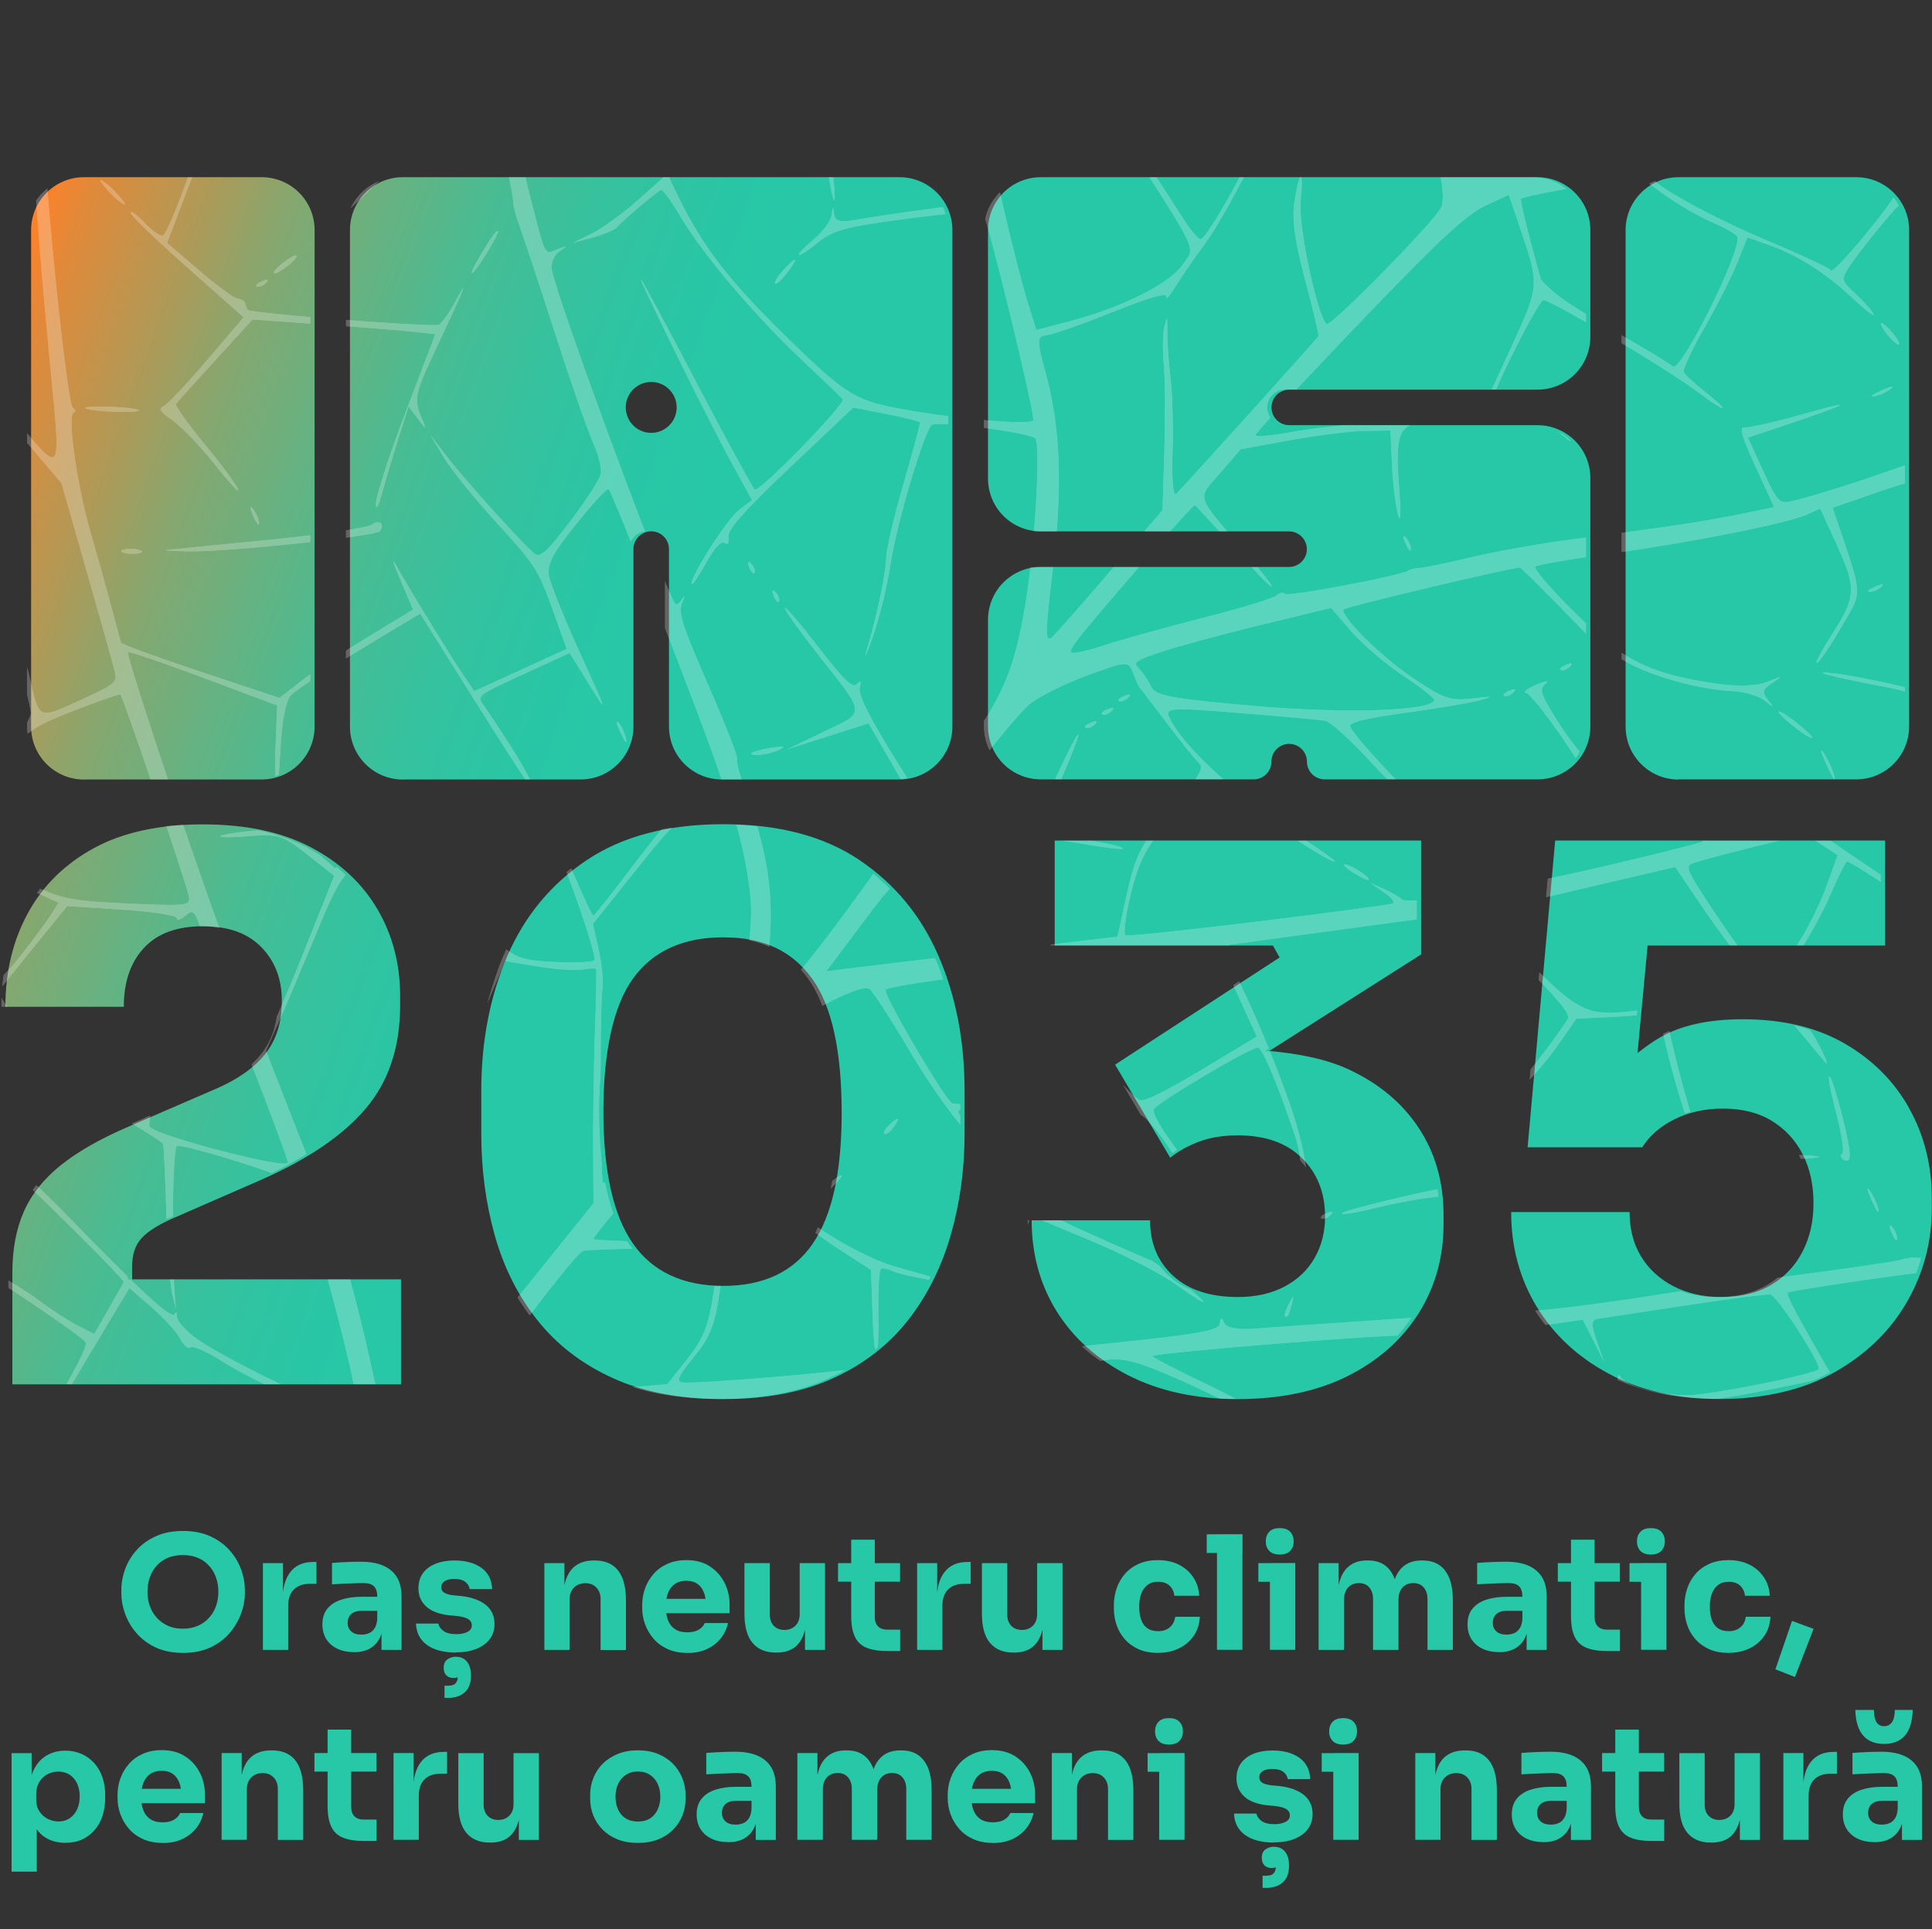 <svg xmlns="http://www.w3.org/2000/svg" xmlns:xlink="http://www.w3.org/1999/xlink" id="Layer_2" data-name="Layer 2" viewBox="0 0 218.62 218.28"><rect x="0" y="0" width="218.62" height="218.28" fill="#333333" stroke="none"/><defs><style>      .cls-1 {        clip-path: url(#clippath);      }      .cls-2 {        fill: none;      }      .cls-2, .cls-3, .cls-4, .cls-5 {        stroke-width: 0px;      }      .cls-3 {        fill: url(#linear-gradient);      }      .cls-6, .cls-5 {        fill: #fff;      }      .cls-7 {        clip-path: url(#clippath-1);      }      .cls-8 {        opacity: .24;      }      .cls-4 {        fill: #26c8a8;      }    </style><linearGradient id="linear-gradient" x1="-4.83" y1="47.91" x2="222.24" y2="130.56" gradientUnits="userSpaceOnUse"><stop offset="0" stop-color="#ff8029"></stop><stop offset=".02" stop-color="#e28939"></stop><stop offset=".07" stop-color="#b19956"></stop><stop offset=".11" stop-color="#86a76f"></stop><stop offset=".16" stop-color="#63b383"></stop><stop offset=".2" stop-color="#48bc93"></stop><stop offset=".25" stop-color="#35c29f"></stop><stop offset=".3" stop-color="#29c6a5"></stop><stop offset=".35" stop-color="#26c8a8"></stop></linearGradient><clipPath id="clippath"><path class="cls-2" d="m96.76,97.3c-4.02-2.7-9.15-4.04-15.38-4.04s-11.38,1.35-15.42,4.04c-4.05,2.7-7.05,6.32-9.02,10.87-1.96,4.55-2.95,9.64-2.95,15.25v4.89c0,3.99.5,7.79,1.51,11.42,1.01,3.62,2.61,6.83,4.81,9.61,2.19,2.78,5.02,4.97,8.51,6.57,3.48,1.6,7.67,2.4,12.56,2.4s9.06-.8,12.51-2.4c3.46-1.6,6.26-3.79,8.43-6.57,2.16-2.78,3.76-5.99,4.8-9.61,1.04-3.62,1.56-7.43,1.56-11.42v-4.89c0-5.62-.98-10.7-2.95-15.25-1.96-4.55-4.96-8.17-8.97-10.87Zm-5.27,43.44c-2.19,3.17-5.56,4.76-10.11,4.76s-8.02-1.6-10.24-4.81c-2.22-3.2-3.33-8.17-3.33-14.91s1.12-11.99,3.37-15.08c2.24-3.09,5.65-4.64,10.2-4.64s7.77,1.55,10.02,4.64c2.25,3.09,3.37,8.17,3.37,15.25,0,6.69-1.09,11.62-3.29,14.79Zm53.39,4.84c-1.49.79-3.25,1.18-5.27,1.18-3.14,0-5.59-.8-7.33-2.4-1.74-1.6-2.61-3.69-2.61-6.28h-13.4c0,3.82.94,7.25,2.82,10.28,1.88,3.03,4.58,5.45,8.09,7.25,3.52,1.8,7.65,2.7,12.43,2.7s8.97-.87,12.43-2.61c3.46-1.74,6.12-4.1,8.01-7.08,1.88-2.98,2.83-6.35,2.83-10.11v-1.01c0-3.76-.94-7.06-2.83-9.9-1.88-2.84-4.54-5.04-7.96-6.62-2.56-1.17-5.62-1.76-8.93-2.06l17.18-10.92v-12.89h-41.46v11.88h24.69l.76,1.35-18.62,12.13,6.24,10.53c.89-.73,1.98-1.33,3.24-1.81,1.27-.48,2.74-.72,4.42-.72,3.09,0,5.51.85,7.25,2.57,1.74,1.72,2.61,3.92,2.61,6.62,0,1.74-.39,3.3-1.18,4.68-.79,1.38-1.93,2.46-3.41,3.24Zm-27.58-57.39h24.09c.53,0,1.04-.21,1.42-.59.38-.38.59-.89.59-1.42h0c0-.53.21-1.04.59-1.42.38-.38.89-.59,1.42-.59h0c.53,0,1.04.21,1.42.59.38.38.59.89.59,1.42h0c0,.53.21,1.04.59,1.42.38.38.89.59,1.42.59h24.08c1.59,0,3.11-.63,4.23-1.75,1.12-1.12,1.75-2.64,1.75-4.23v-28.12c0-1.59-.63-3.11-1.75-4.23-1.12-1.12-2.64-1.75-4.23-1.75h-28.09c-.53,0-1.04-.21-1.42-.59-.38-.38-.59-.89-.59-1.42h0c0-.53.21-1.04.59-1.42.38-.38.89-.59,1.42-.59h28.09c1.59,0,3.11-.63,4.23-1.75,1.12-1.12,1.75-2.64,1.75-4.23v-12.08c0-3.31-2.68-5.98-5.99-5.98h-56.19c-1.59,0-3.11.63-4.23,1.75-1.12,1.12-1.75,2.65-1.75,4.23v28.12c0,1.59.63,3.11,1.75,4.23,1.12,1.12,2.65,1.75,4.23,1.75h28.09c.53,0,1.04.21,1.42.59.38.38.59.89.59,1.42h0c0,.53-.21,1.04-.59,1.42-.38.38-.88.59-1.42.59h-28.09c-1.59,0-3.11.63-4.23,1.75-1.12,1.12-1.75,2.64-1.75,4.23v12.08c0,1.59.63,3.11,1.75,4.23,1.12,1.12,2.65,1.75,4.23,1.75Zm72.17,0h20.1c3.31,0,5.99-2.68,5.99-5.99V26.03c0-3.31-2.68-5.98-5.99-5.98h-20.1c-3.31,0-5.99,2.68-5.99,5.98v56.19c0,3.31,2.68,5.99,5.99,5.99ZM15.83,107.25c1.51-1.63,3.73-2.44,6.66-2.44s5.07.79,6.61,2.36c1.54,1.57,2.32,3.6,2.32,6.07s-.62,4.41-1.85,5.98c-1.24,1.57-3.09,2.89-5.56,3.96l-9.94,4.3c-3.15,1.35-5.69,2.8-7.63,4.34-1.93,1.54-3.34,3.3-4.21,5.27-.87,1.96-1.3,4.27-1.3,6.91v12.64h43.98v-11.88H14.48v-1.43c0-1.35.34-2.41,1.05-3.2s1.9-1.54,3.58-2.28l9.86-4.3c5.39-2.36,9.38-5.07,11.96-8.13,2.59-3.06,3.88-6.95,3.88-11.67v-1.01c0-3.65-.85-6.94-2.57-9.86-1.71-2.92-4.21-5.25-7.5-6.99-3.28-1.74-7.38-2.61-12.26-2.61s-9.06.9-12.35,2.7c-3.28,1.8-5.77,4.25-7.46,7.37-1.69,3.11-2.53,6.64-2.53,10.57h13.4c0-2.81.76-5.03,2.28-6.66Zm29.3-19.05h20.1c3.3,0,5.98-2.68,5.98-5.99v-20.08c0-.53.21-1.04.59-1.42.38-.37.88-.59,1.42-.59h0c.53,0,1.04.21,1.42.59.38.38.59.89.59,1.42v20.08c0,3.31,2.68,5.99,5.98,5.99h20.1c3.31,0,5.99-2.68,5.99-5.99V26.03c0-3.31-2.68-5.98-5.99-5.98h-56.19c-3.31,0-5.99,2.68-5.99,5.98v56.19c0,3.31,2.68,5.99,5.99,5.99Zm28.09-44.98c1.59,0,2.88,1.29,2.88,2.88s-1.29,2.88-2.88,2.88-2.88-1.29-2.88-2.88,1.29-2.88,2.88-2.88ZM9.04,88.2h20.1c3.31,0,5.99-2.68,5.99-5.99V26.03c0-3.31-2.68-5.98-5.99-5.98H9.04c-3.31,0-5.99,2.68-5.99,5.98v56.19c0,3.31,2.68,5.99,5.99,5.99Zm206.53,37.2c-1.71-3.06-4.15-5.5-7.32-7.33-3.18-1.83-7.01-2.74-11.51-2.74-3.88,0-7,.69-9.39,2.07-.9.52-1.71,1.13-2.52,1.75l1.14-12.16h26.87v-11.88h-37.33l-3.12,34.71h12.98c.79-1.29,1.99-2.34,3.62-3.16,1.63-.81,3.46-1.22,5.48-1.22,2.19,0,4.04.46,5.56,1.39,1.51.93,2.68,2.19,3.49,3.79s1.22,3.44,1.22,5.52-.4,3.83-1.22,5.44c-.82,1.6-1.99,2.87-3.54,3.79s-3.44,1.39-5.69,1.39c-2.02,0-3.82-.41-5.39-1.22s-2.8-1.94-3.67-3.37-1.3-3.1-1.3-5.02h-13.4c0,3.93.95,7.49,2.86,10.66,1.91,3.17,4.63,5.72,8.17,7.62,3.54,1.91,7.75,2.87,12.64,2.87s9.45-1.03,13.02-3.08c3.57-2.05,6.27-4.7,8.13-7.96,1.86-3.26,2.78-6.77,2.78-10.53v-1.09c0-3.76-.85-7.18-2.57-10.24Z"></path></clipPath><clipPath id="clippath-1"><path class="cls-5" d="m1.75,0l.47.15-.35-.15h-.12Zm1.5,0c-.1,9.82.61,22.48,2.37,40.74,1.31,13.63,1.59,13.23-4.3,6.2-.33-.39-.9-1.43-1.31-2.03v2.14c.44.22,2.11,1.94,3.81,3.93l3.14,3.7,2.86,10c1.57,5.5,3,10.59,3.17,11.31.3,1.22.05,1.43-3.94,3.25-4.78,2.18-4.61,2.27-5.75-2.85-.29-1.29-1.7-5.57-3.15-9.52-.06-.17-.08-.23-.14-.4v1.87c1.54,4.62,3.16,10.09,3.48,12.25.08.55-.93,2.13-2.24,3.53-.78.83-.88,1.09-1.24,1.58v.29c.46-.38.81-.61,1.56-1.44,1.79-2,2.78-2.59,6.95-4.2,2.67-1.03,4.96-1.83,5.09-1.78.25.1,7.19,20.5,7.71,22.65.31,1.29.14,1.32-6.93,1.01-6.46-.28-7.73-.56-11.71-2.56-1.15-.58-1.67-.94-2.66-1.5v.8c1,.56,2.07,1.12,3,1.54l3.61,1.63-.84,1.33c-.46.73-2.03,2.84-3.48,4.7-.85,1.09-1.55,1.85-2.3,2.54v1.22c.26-.35,1.74-2.21,3.73-4.66l3.86-4.75,6.24.41c3.43.22,6.21.66,6.17.97-.04.31.39.19.94-.27.98-.8,1.05-.71,2.12,2.47.61,1.82,2.98,8.11,5.26,13.98,2.28,5.87,4.2,11.03,4.26,11.46.13.9-15.22-3.09-15.67-4.08-.16-.35.45-3.68,1.36-7.4,1.47-6.04,2.33-12.56,1.61-12.24-.15.07-.32,1.38-.39,2.92-.11,2.6-3.42,15.59-4.04,15.88-.15.07-1.01-.19-1.9-.58-.89-.39-.18.16,1.58,1.21,1.76,1.06,3.26,2.04,3.32,2.19.07.15.23,3.63.36,7.73.13,4.11.43,8.25.66,9.2l.42,1.74-.14-1.87c-.39-5.19-.21-16.35.26-16.57.3-.14,3.38.66,6.85,1.76,5.98,1.9,6.37,2.13,7.33,4.23,1.16,2.54,4.34,13.91,5.68,20.29l.9,4.31-3.05-1.07c-4.28-1.51-13.49-6.15-15.84-7.98-1.08-.85-1.93-1.88-1.87-2.31.05-.42-.07-.52-.27-.21-.39.59-3.7-2.45-12.19-11.2-2.34-2.41-5.16-5.04-7.58-7.16v.81c4.01,3.62,13.65,13.14,14.01,13.92.01.02-.73,1.36-1.65,2.96l-1.67,2.92-1.93-.98c-1.06-.54-3.13-1.89-4.6-3.01-.83-.63-2.61-1.69-4.17-2.66v.78c4.51,2.93,9.53,6.39,9.74,6.86.26.58-3.47,7.26-5.32,9.52-.91,1.11-1.18,1.67-.6,1.24,1.41-1.04,10.05,2.37,16.67,6.58,4.63,2.94,4.88,3.2,5.67,5.82,1.36,4.52,1.22,4.63-4.86,3.44-5.01-.98-9.56-1.1-9.88-.25-.07.19.9.21,2.16.05,1.26-.16,3.05-.12,3.99.11l1.7.4.13,5.58c.1,4.24-.2,6.25-1.23,8.38-2.6,5.33-3.09,6.53-1.7,4.18,3.5-5.92,3.64-6.39,3.67-12.02.02-3.11.13-5.7.24-5.76.12-.05,1.64.19,3.39.55,2.63.53,3.23.89,3.51,2.1.18.8.97,3.25,1.74,5.43l1.41,3.97-4.4,7.46c-5.88,9.98-6.33,10.64-7.16,10.53-1.03-.13-4.57-8.11-4.15-9.37.27-.82.24-.89-.16-.34h0c-.38.52-.86-.19-2.04-3-.85-2.03-2.75-6.52-4.23-9.99-2.56-6.02-2.63-6.34-1.6-7.08,1.04-.74,1.03-.75-.23-.26l-1.31.51-2.57-6.72c-1.17-3.06-2.05-5.2-2.59-6.43v7.16l2.29,5.14c1.82,4.08,4.48,10.37,5.91,13.97,2.52,6.35,2.57,6.57,1.42,7.3-.65.41-3.51,1.05-6.35,1.41-1.76.22-2.31.39-3.27.59v.43c2.94-.23,8.27-1.06,9.55-1.65l1.88-.86,2.13,4.67c3.68,8.08,3.71,8.52.79,13.1-.15.24-.19.24-.34.47h3.27c1.06-1.42,1.86-2.41,2.08-2.52,1.36-.62,10.14-.19,10.45.51.08.19.28,1.27.43,2h.92c-.09-.63-.21-1.14-.28-1.83-.06-.53,2.94-.67,9.35-.46l9.44.32,1.32,1.97h1.11c-.49-.93-.81-1.65-.63-1.73.45-.2,4.76-.05,15.86.56l8.66.48.13.7h.79l-.13-.85,6.54-.35,6.54-.35,1.59,1.56h1.39c-.69-.8-1.15-1.42-1-1.49.22-.1,4.55-.62,9.61-1.16,6.23-.66,10.54-1.46,13.35-2.48q5.92-2.14,5.66,2.84c-.05.94-.1,1.66-.18,2.29h.78l.2-2.66c.15-2.04.36-3.99.45-4.32.32-1.1,18.22-5.23,18.65-4.3.37.81-.91,7.24-2.09,11.29h.56c.77-2.21,1.47-4.91,1.96-7.87.37-2.2.95-3.53,1.68-3.88,1.01-.48,14.59-.21,16.06.32,1.13.4-1.8,6.47-5.2,11.43h1.83c-.07-.88.53-1.72,1.38-3.29l1.92-3.55,4.63,2.24c2.12,1.03,5.41,2.92,8.13,4.6h1.19c-3.39-1.96-7.12-4.03-9.1-4.97l-4.92-2.34.84-2.11.84-2.11,8.04.13c15.23.24,18.22.44,18.27,1.23.03.42.27,1.66.54,2.74.35,1.41.16,2.33-.67,3.21l-1.16,1.24,1.29-.93c1.28-.91,1.3-.89,1.76,1.34.15.73.55,1.65.89,2.57h.59c-.88-3.28-2.26-8.68-2.42-9.81-.13-.95.21-1.04,3.58-.92,4.99.17,8.93-.32,14.74-1.83,5.08-1.32,5.9-1.19,6.97,1.11.36.78.93,1.68,1.25,2.01.38.38-.33,1.79-1.96,3.92-1.26,1.65-2.68,3.94-3.47,5.52h.49c1.03-1.67,2.66-4.03,3.8-5.45l2.21-2.75,3.45,1.26v-.85c-2.78-1.32-3.92-2.15-5.11-4.1l-1.59-2.6,2.22-.65c.59-.17,2.88-.97,4.47-1.5v-1.54c-8.6,2.94-16.57,5.08-21.29,5.61l-2.94.33-1.22-3.09-1.22-3.09,4.38-3.11c4.09-2.9,4.16-2.98,1.05-1.22-6.5,3.68-5.55,3.82-7.65-1.1-1.01-2.37-1.82-5.11-1.79-6.09.05-1.57-.33-2.17-3.37-5.35-1.88-1.97-4.33-4.22-5.44-4.99-1.11-.78-2.12-1.71-2.24-2.08-.23-.72-1.81-9.54-1.74-9.75.02-.07,1.92-.32,4.21-.56,3.82-.4,4.47-.26,7.79,1.7,1.99,1.17,5.49,3.08,7.77,4.25l4.14,2.11-1.46,1.58c-.81.87-1.96,2.03-2.57,2.57-1.49,1.34-6.68,7.82-6.53,8.16.07.15,1.19-1.06,2.48-2.68,2.93-3.65,8.72-9.35,9.41-9.27,1.5.19,5.8,3.38,7.96,5.91,1.36,1.59,2.31,2.49,2.11,2-.91-2.24-5.71-6.79-7.98-7.57-3.39-1.16-17.56-8.89-17.98-9.81-.28-.61-.47-5.89-.26-7.25.03-.16.98.01,2.13.39,4.08,1.35,6.32,1.18,18.95-1.45,1.43-.3,1.74-.05,3.31,2.59.95,1.6,2.24,3.71,2.86,4.68,1.12,1.75,1.11,1.78-1.79,5.29-1.61,1.94-2.79,3.58-2.64,3.64.16.06,1.54-1.43,3.09-3.31,1.54-1.88,3-3.21,3.24-2.96.19.2,2.75,2.08,5.22,3.88v-.81c-1.85-1.38-4.2-3.13-4.34-3.26-.55-.53-.02-.66,2.66-.68.39,0,1.14-.24,1.67-.35v-.68c-2,.43-4.86.71-5.4.35-.27-.18-2.53-3.84-5.02-8.14-4.55-7.86-5.76-10.14-5.45-10.28.56-.26,15.03-2.38,15.36-2.25.21.08.41,2.2.5,4.76v-6.5c-.49.08-.98.11-1.42.06-.37-.04-1.19.08-1.81.27-.63.18-5.66.92-11.18,1.64-5.52.72-12.89,1.75-16.36,2.31-10.26,1.63-17.71,2.32-18.34,1.7-.63-.61-1.78-6.96-2.67-14.68-.35-3.02-.26-4.94.25-5.36.72-.59.7-.62-.17-.28-.63.24-1.16-.07-1.54-.91-.32-.7-2.43-2.76-4.7-4.58-3.88-3.12-6.68-4.26-11.65-4.72-2.08-.19-.33.41,2.73.93,1.86.32,4.28,1.12,5.39,1.79,2.79,1.67,7.26,5.94,8.09,7.72,1.04,2.23,1.01,6.01-.05,6.08-1.84.12-12.78,2.71-12.91,3.06-.08.2,1.5-.03,3.51-.53,5.24-1.28,9.99-1.82,10.29-1.16.63,1.39,2.06,12.65,1.62,12.84-.27.12-5.41.55-11.44.95-6.02.4-12.28.83-13.91.96-1.85.14-3.11-.09-3.36-.63-.32-.69-.43-.67-.53.08-.1.76-2.51,1.19-12.36,2.2-6.73.69-12.61,1.32-13.06,1.38-.69.1-.78-.08-.53-1.14.28-1.18.25-1.17-.36.1-.62,1.27-1.01,1.4-6.18,1.97-3.04.34-5.71.43-5.93.2-.22-.23-.54-.21-.7.03-.28.41-19.37,2.08-21.67,1.9-.77-.06-.47-.75,1.26-2.86,1.88-2.3,2.39-3.59,2.97-7.54l.7-4.76,4.13-1.9c2.95-1.35,4.22-1.71,4.44-1.23.17.37,2,1.76,4.07,3.11l3.76,2.45.16,4.73c.21,6.23.76,6.33.67.12-.04-2.65.09-4.9.3-5,.2-.09.77.02,1.26.26.49.24,2.4.69,4.25,1.01,1.85.32,2.52.34,1.5.04-1.02-.3-3.57-1.03-5.66-1.62-3.02-.86-9.4-4.52-9.94-5.7-.06-.13.92-1.19,2.18-2.36,2.9-2.7,2.48-3.01-.51-.38-1.23,1.08-4.18,2.85-6.55,3.94-4.13,1.88-4.63,1.96-11.64,1.81h0c-4.03-.09-7.37-.24-7.42-.35-.17-.37,13.23-15.9,18.33-21.25,2.69-2.82,11.77-7.81,12.87-7.07.39.26,2.42,3.38,4.52,6.94,2.58,4.36,5.08,7.82,7.69,10.62,5.54,5.95,5.99,7.23,4.26,12.18-1.24,3.54-1.58,4.03-2.83,4-1.37-.03-1.37-.02,0,.33,1.39.35,1.4.39.8,2.45-.34,1.15.39-.81,1.62-4.38l2.23-6.47,6.73,2.81c3.7,1.54,8.14,3.83,9.86,5.09,1.72,1.26,3.04,2.07,2.93,1.82-.23-.53-5.4-4.54-6.08-4.72-.24-.07-3.42-1.45-7.06-3.09-5.57-2.5-6.75-3.26-7.46-4.82-.47-1.02-2.23-3.3-3.93-5.06-3.76-3.92-3.87-4.13-2.03-4.09,1.39.03,1.39.01.09-.32-.76-.19-1.61-.33-1.89-.3-.6.06-7.84-12.22-7.6-12.88.18-.48,15.94-2.54,17.26-2.25.43.09,2,2.45,3.48,5.23,1.48,2.78,3.67,6.16,4.86,7.51,1.2,1.35,2.12,2.61,2.05,2.79-.18.48-5.52.99-9.39.91-2.27-.05-2.75.05-1.6.33,1.34.33,8.91.04,11.92-.45.91-.15,4.88,5.33,5.33,7.35.35,1.58.37,1.58.42.12.04-1.16-.46-2.21-2.1-4.45-1.18-1.61-2.04-3.2-1.9-3.54.28-.72,11.05-7.09,11.81-7,.51.06,2.26,4.22,4.17,9.91.9,2.68,1.02,6.29.38,11.9l-.23,2.03.51-1.85c1.35-4.84,1.01-9.13-1.24-15.65-1.2-3.47-3.4-8.92-4.9-12.09-2.5-5.31-2.63-5.79-1.63-5.93.6-.09,6.92-.95,14.05-1.91l12.97-1.75,5.71,5.68c4.16,4.14,5.59,5.87,5.28,6.39-1.47,2.4-5.46,7.46-6.94,8.8-.96.87-1.6,1.63-1.43,1.69.59.22,5.18-4.53,7.25-7.51l2.08-2.99,3.99-.19c2.19-.11,4.25-.31,4.57-.46.71-.33.61-.58,1.69,4.19.5,2.2,1.58,5.93,2.42,8.3.84,2.37,1.41,4.47,1.28,4.66-.36.54-9.21,2.88-13.03,3.45-1.89.28-3.49.66-3.56.85-.14.38,7.16-.83,12.9-2.13l3.72-.84-1.81,6.31c-.99,3.47-1.36,5.23-.81,3.92.55-1.32,1.51-4.44,2.14-6.94.63-2.5,1.42-4.68,1.76-4.83.34-.15,3.2-.3,6.35-.33,3.15-.03,5.77-.18,5.83-.32.05-.14-2.82-.28-6.38-.3-5.4-.03-6.57-.24-7.02-1.24-.74-1.63-3.3-11.06-3.65-13.46-.28-1.93-.29-1.93-3.44-1.56-5.94.7-6.55.39-13.6-6.79l-4.15-4.23,1.6-.42c.88-.23,5.82-1.41,10.99-2.61l9.39-2.19,3.38,4.99c1.86,2.74,5.5,7.5,8.1,10.56,2.6,3.07,5.06,6,5.48,6.52.42.52.16-.24-.56-1.68-.73-1.44-1.57-2.67-1.88-2.74-.96-.2-6.22-6.73-9.93-12.3-3.22-4.85-3.47-5.38-2.71-5.73,1-.46,12.83-3.39,13.05-3.24.08.06.89.6,1.8,1.19l1.66,1.09-1.24,3.43c-.68,1.88-2.04,4.68-3.02,6.21-.98,1.53-1.74,2.9-1.68,3.03.29.64,3.61-4.67,5.1-8.17.92-2.15,1.79-3.86,1.94-3.79,1.32.61,5.53,3.45,9.12,6.01v-1.3c-1.24-.61-3.38-1.87-5.71-3.44-6.89-4.64-6.6-4.4-5.71-4.8,1.39-.64,6.11-1.69,11.42-2.72v-1.74c-.56.11-1.09.19-1.61.3-8.23,1.73-7.58,1.59-15.7,3.59-6.99,1.72-6.1,1.88-14.46-2.56-5.24-2.78-7.62-5.03-10.74-10.17-1.35-2.23-1.46-2.71-.75-3.29.46-.37-.02-.32-1.06.12-1.04.44-1.56.86-1.15.93.63.11,4.87,5.92,6.56,8.98.4.72-.15,1.61-2.22,3.66-2.53,2.5-6.73,8.31-6.45,8.92.07.14.66-.61,1.32-1.69,1.57-2.55,4.28-5.7,6.8-7.91l2.02-1.77,6.33,3.15c3.81,1.89,6.01,3.29,5.53,3.51-.44.2-5.32,1.43-10.85,2.72-11.27,2.64-22.46,4.48-23.1,3.8-.23-.25-1.15-.78-2.03-1.18l-1.61-.72,1.56,1.06c.86.58,1.33,1.17,1.04,1.3-.29.13-7.09,1.04-15.11,2.02h0c-8.02.98-14.82,1.7-15.11,1.59-.29-.1-.02-2.21.58-4.69.91-3.68,1.66-5.16,4.15-8.1,4.84-5.73,4.56-5.62,7.51-3.09,2.66,2.28,10.96,7.75,11.43,7.53.15-.07-1.52-1.26-3.7-2.66-7.23-4.62-13.5-10.33-15.03-13.66-.5-1.1.14-1.13,8.03-.49,4.72.38,9.04.77,9.61.87.57.09,2.93,2.24,5.25,4.76,4.5,4.9,7.07,6.52,12.13,7.63,2.41.53,2.21.41-.94-.57-2.19-.68-4.82-1.9-5.85-2.72-1.96-1.56-7.25-7.29-7.77-8.43-.21-.47,1.65-.93,6.22-1.56,3.59-.49,7.43-1.14,8.53-1.44,1.56-.43,1.37-.47-.87-.2-2.58.31-3.29.06-6.96-2.43-3.5-2.38-7.98-6.82-7.68-7.63.1-.27,19.58-4.89,19.99-4.74.26.1,7.41,7.33,8.01,8.1.2.26.55.54.76.62.22.08,1.51.86,2.88,1.73,2.67,1.7,8.52,3.36,12.41,3.53,1.31.06,2.93.53,3.59,1.05,1.12.89,1.15.88.38-.08-.68-.85-.58-1.19.56-1.93,1.19-.78,1.11-.8-.57-.11-1.24.51-3.44.58-6.04.19-5.31-.79-8.21-1.81-11.27-3.98-2.61-1.85-9.22-8.61-9-9.21.07-.19,3.83-.85,8.36-1.47,9.21-1.26,20.19-3.44,22.42-4.45l1.47-.67,1.9,4.15c2.22,4.85,2.16,5.84-.54,10.05-1.04,1.62-1.84,3.07-1.77,3.22.13.29,1.38-1.56,3.53-5.24,1.47-2.52,1.45-2.95-.42-8.46l-1.29-3.81,3.69-1.28c4.52-1.57,5.89-2.08,7.08-1.29v-3.19c-.19.07-.37.12-.57.2-4.76,1.84-12.64,4.38-15.03,4.85-1.22.24-1.47-.04-3.05-3.49l-1.71-3.74,3.5-1.16c7.69-2.56,9.22-3.32,3.28-1.64-3.45.98-6.67,1.72-7.14,1.65-.67-.1-.39.91,1.23,4.45l2.09,4.57-1.62.34c-5.75,1.21-8.87,1.7-21.3,3.32-3.56.46-8.66,1.37-11.33,2.01-2.68.64-5.29,1.18-5.81,1.21-.52.02-1.1.15-1.28.29-.79.57-13.67,3.01-14.02,2.65-.21-.22-.63-.14-.94.17-.3.31-4.04,1.45-8.31,2.54-4.27,1.08-9.33,2.49-11.26,3.13-1.93.64-3.58.98-3.68.77-.2-.44.84-1.73,8.37-10.45,2.99-3.46,5.53-6.25,5.64-6.2.11.05,2.11,2.22,4.43,4.83,4.93,5.54,5.89,5.92,1.25.49-5.72-6.7-5.47-5.89-2.82-8.95l2.33-2.7,5.6-1.02c3.08-.56,6.89-1.04,8.47-1.06l2.87-.04.17,3.8c.09,2.09.4,4.66.68,5.71.28,1.05.36,0,.18-2.33-.5-6.34-.21-7.49,2.05-8.08,7.25-1.91,13.24-1.48,16.06,1.14.95.88,1.58,1.24,1.39.79-.6-1.42-3.79-3.19-6.34-3.51-1.36-.17-2.56-.51-2.67-.76-.27-.58,5.21-11.47,5.79-11.51.8-.06,14.03,7.8,17.3,10.27,3.48,2.63,4.16,2.61.84-.02-1.11-.88-2.13-1.83-2.26-2.11-.13-.28.93-2.56,2.36-5.06,1.43-2.5,3.1-5.81,3.72-7.36l1.12-2.82,2.29.8c3.31,1.15,6.51,3.17,9.59,6.05,1.49,1.39,2.57,2.22,2.4,1.84-.17-.38-1.06-1.39-1.98-2.24-1.55-1.43-1.63-1.65-1.06-2.67.83-1.49,5.78-7.61,6.03-7.45.05.04,1.98,1.37,3.13,2.16v-.86l-2.76-2.14.23-2.77c.13-1.52.07-2.83-.13-2.91-.2-.07-.33.71-.29,1.74.04,1.03-.18,2.46-.48,3.16-.75,1.75-7.27,9.56-7.52,9.02-.11-.24-3.31-1.74-7.11-3.33-6.31-2.64-13.31-6.5-13.06-7.2.06-.16,4.59-1.2,10.07-2.32,5.48-1.12,13.28-2.89,17.33-3.93l3.72-.96v-2.12c-.87.01-1.32-.17-1.69-.61-.93-1.1-.94-1.1-.46.09.27.67.41,1.26.3,1.31-.53.24-14.86,3.47-16.98,3.83-1.35.22-3.1.58-3.89.79-.79.21-6,1.15-11.58,2.1h0c-10.25,1.74-13.68,2-13.01,1,.2-.3,3.66-3.92,7.69-8.04,5.21-5.33,7.54-7.38,8.07-7.11,2.37,1.19,6.68,5.24,8.14,7.64l1.69,2.78-1.15-2.72c-.89-2.11-1.98-3.41-4.83-5.78-2.02-1.69-3.61-3.23-3.54-3.44.08-.2,1.2-1.01,2.51-1.8.44-.26.9-.49,1.43-.69h-4.29c-.48.45-2.16,2.19-2.25,2.24-.42.19-.98.21-1.23.04-.1-.07-.1-1.12-.08-2.27h-1.15c0,.17.02.29.01.49-.22,3.91-1.85,6.48-8.11,12.77-4.37,4.39-6.38,6.08-7.04,5.91h0c-.87-.23-2.51-3.45-3.8-7.47-.3-.93-1.35-4.17-2.34-7.2-.67-2.05-1.07-3.5-1.24-4.5h-2.39c.56,2.13,1.03,4.26,1.55,5.89,1.05,3.3,1.74,6.08,1.53,6.17-.21.09-2.26-.23-4.56-.71-4.9-1.04-11.17-3.52-12.45-4.94-.75-.82-.74-3.23-.18-6.41h-.72c-.08.41-.21.9-.26,1.26-.24,1.75-.58,3.25-.75,3.33-.24.11-2.17-2.02-4.35-4.59h-.76c2.97,3.42,6.34,6.85,8.01,7.83,1.55.91,1.58.98,1,2.74l-.59,1.81.75-1.55c.74-1.54.76-1.54,3.66-.45,1.6.6,4.91,1.49,7.34,1.96,4.22.82,4.47.97,5.43,3.09,1.33,2.94,2.03,6.56,1.54,7.88-.52,1.4-12.57,13.68-13.01,13.26-1.06-1.02-3.2-11.13-2.93-13.83.38-3.73-.1-3.74-.69-.02-.31,1.97.03,4.46,1.2,8.85.9,3.36,1.58,6.23,1.52,6.37-.09.22-14.32,16-16.12,17.87-.32.33-.5-1.72-.4-4.56.1-2.84,0-6.68-.22-8.53-.22-1.85-.39-4.24-.37-5.31.02-1.76-.01-1.82-.33-.55-.19.77-.22,2.67-.07,4.22.15,1.56.18,5.92.07,9.69l-.21,6.86-6.1,7.12c-3.35,3.91-6.27,7.21-6.48,7.33-.72.4-.69-.6.23-8.31,1.05-8.83.79-15.56-.85-21.58-1.06-3.91-1.05-4.22.17-4.37.72-.09,4.06-1.27,7.43-2.62,4.15-1.66,6.09-2.22,6.03-1.72-.05.4.39-.07.98-1.06.59-.99,2.15-3.24,3.46-5.02,2.19-2.95,8-14.24,7.68-14.93-.07-.16-.98,1.56-2.01,3.83-1.96,4.29-5.46,10.33-6.18,10.66-.23.11-1.1-.88-1.93-2.18-.83-1.31-3.98-6.17-7.01-10.82l-5.5-8.45-9.49-3.4,4.49,1.81,4.49,1.81,5.59,8.73c9.39,14.67,8.72,13.26,7.29,15.38-1.46,2.16-6.86,4.86-12.86,6.44l-3.71.97-.9-2.9c-1.82-5.87-5.29-21.42-7.85-34.36h-2.26c-.11.22-.65.16-1.36,0h-2.77c2.3,1.08,4.36,2.11,4.49,2.41.29.63,4.54,19.87,4.47,20.22-.02.08-2.62.49-5.79.91-3.17.42-6.88.97-8.26,1.22-1.96.35-2.54.22-2.64-.6-.13-.99-.15-.98-.31.14-.09.65-1.03,1.9-2.07,2.76-1.05.87-1.76,1.63-1.59,1.69.17.06,1.08-.53,2.02-1.31,1.28-1.08,2.58-1.59,5.22-2.05,3.54-.63,12.99-1.74,13.48-1.59.43.13,6,22.97,5.77,23.66-.28.82-14.33-.75-18.28-2.04-2.41-.79-4.11-2.03-8.3-6.07-8-7.71-10.93-11.51-14.12-18.3-1.51-3.21-2.36-4.79-1.88-3.51l.86,2.33-3,2.68c-1.65,1.47-3.98,3.17-5.17,3.76l-2.18,1.09,2.29-.63c1.26-.34,2.47-.87,2.69-1.16.41-.54,4.32-3.86,4.95-4.2.19-.1,1.18,1.25,2.21,2.99,2.52,4.27,8.33,11.13,13.66,16.16,2.41,2.27,4.53,4.3,4.71,4.52.4.48-9.42,10.58-9.95,10.23-.2-.14-2.89-5.05-5.97-10.91-7.96-15.15-8.85-16.59-3.71-6.04,2.47,5.08,5.59,11.24,6.93,13.69l2.44,4.46-1.47,1.11c-1.36,1.02-5.63,7.72-5.34,8.37.07.16.8-.92,1.61-2.38.95-1.71,1.71-2.52,2.1-2.25.38.25.55-.02.44-.69-.13-.81,1.7-2.88,6.97-7.87l7.15-6.77,3.72.73c2.04.4,3.76.83,3.82.95.06.12-.76,3.15-1.8,6.73-1.05,3.58-1.95,7.4-2.01,8.49-.11,2.18-.97,6.3-2.16,10.38-.43,1.46-.15.89.61-1.25.76-2.14,1.69-5.92,2.05-8.39.67-4.54,3.9-15.33,4.69-15.69.99-.45,11.42.95,11.71,1.58.57,1.25-.09,12.09-1.12,18.48-1.25,7.75-2.67,11.01-7.66,17.62l-3.91,5.17-1-1.56c-4.58-7.14-6.46-10.63-6.21-11.55.21-.76.13-.85-.34-.37-.46.47-1.53-.56-4.32-4.19-2.04-2.64-3.76-4.66-3.83-4.47-.07.19,1.62,2.55,3.75,5.27,5.52,7.01,5.48,6.44.64,8.77l-4.1,1.97,4.6-1.47,4.6-1.47,2.09,3.63c3.79,6.58,3.94,5.8-2.97,15.38-3.36,4.67-6.97,9.3-8.02,10.3h0c-1.75,1.67-1.94,1.75-2.28.9-.2-.51-.21-3.02-.01-5.6.42-5.47-.29-10.07-2.45-16.08-.86-2.38-1.42-4.4-1.24-4.48.18-.08-1.27-3.81-3.22-8.27-3.04-6.97-3.46-8.3-2.99-9.43.3-.72.33-.95.06-.51-.27.44-.62.75-.79.68-.77-.3-13.29-34.07-14.02-37.82-.14-.71.22-1.64.8-2.05,1.03-.74,1.03-.74-.19-.27-1.46.56-1.29.86-2.8-4.94-1.51-5.81-2.47-10.99-3.17-17.18l-.55-4.85,2.99,1.47c1.65.81,5.03,2.29,7.51,3.29,4.45,1.79,4.53,1.86,5,4.16.26,1.29.77,2.94,1.13,3.66.36.72.2-.56-.35-2.85l-.99-4.16-5.07-1.77c-2.79-.97-6.22-2.35-7.61-3.06l-2.54-1.29-.02-.6h-1.64c.23,2.32-.36,2.86-1.28.89-.02-.05-.42-.79-.47-.89h-.99c2.22,4.5,3.28,7.06,3.54,9.08.23,1.87.21,3.5-.06,3.62-.26.12-3.38.09-6.93-.07-7.56-.34-6.72.41-12.83-11.55-.26-.51-.28-.62-.51-1.07h-.67c.52,1.07.69,1.53,1.42,2.97l4.52,8.94-1.59-.29c-3.76-.68-13.95-4.2-16.51-5.7-2.69-1.57-7.04-3.67-5.87-2.82.32.23,2.23,1.34,4.25,2.48l3.68,2.07-.49,2.92c-.58,3.41-4.95,15.6-5.72,15.95-.29.13-1.2-.48-2.03-1.37-.82-.89-1.56-1.44-1.64-1.22-.08.22,2.77,2.97,6.33,6.13l6.47,5.73-4.14,4.85c-2.28,2.67-4.5,5.01-4.92,5.21-.63.29-.43.6,1.06,1.64,1.01.7,3.18,2.98,4.82,5.05,1.64,2.07,2.78,3.28,2.54,2.69-.25-.6-1.98-2.93-3.85-5.19-1.87-2.26-3.29-4.26-3.16-4.45.13-.19,2.13-2.41,4.45-4.94l4.21-4.61,8.13.58c4.47.32,9.13.69,10.34.83l2.21.25-3.32,8.72c-1.83,4.8-3.35,9.46-3.39,10.36-.04,1.01.25.5.75-1.31.45-1.62,1.29-4.44,1.88-6.27l1.06-3.32,1.04,1.38c1.02,1.36,1.03,1.35.26-.52-.67-1.64-.47-2.55,1.42-6.57,3.48-7.39,4.3-9.36,2.61-6.25-.82,1.51-1.72,2.74-1.99,2.75-3.02.1-21.4-1.37-21.56-1.72-.12-.26-.26-.63-.32-.83-.06-.2-.43-.4-.83-.45-.39-.05-2.35-1.48-4.34-3.19l-3.62-3.1,2.85-7.49c1.57-4.12,3.05-8.41,3.28-9.54l.43-2.05,6.18,1.86c3.4,1.02,8.62,2.21,11.59,2.63,5.05.73,5.34.85,4.39,1.84-.56.59-3.91,3.96-7.43,7.5-3.53,3.54-5.77,5.96-5,5.39.78-.57,4.43-3.97,8.12-7.56l6.71-6.52,3.2.13c1.83.07,3.22.45,3.25.89.03.42.41,2.33.85,4.25.44,1.92.77,3.74.74,4.05-.03.31.32,1.6.78,2.87.46,1.27,2.27,6.73,4.01,12.14,1.74,5.41,3.67,10.93,4.28,12.27.61,1.34.98,2.94.82,3.56-.16.62-1.72,3.01-3.46,5.31-2.49,3.3-3.33,4.08-3.94,3.67-.99-.66-8.09-8.52-10.23-11.34l-1.64-2.15,1.52,2.53c.83,1.39,3.56,4.77,6.06,7.5,4.24,4.64,4.65,5.27,6.2,9.58l1.66,4.61-10.45,4.78-1.1-1.59c-1.31-1.9-5.88-9.33-7.5-12.21-.8-1.42-.73-1.04.25,1.26l1.41,3.31-5.17,3.14c-2.85,1.73-6.24,3.97-7.55,5l-2.38,1.86-8.94-2.97h0c-4.91-1.63-8.98-3.12-9.02-3.31-.77-2.99-2.71-10.06-3.24-11.79-1.6-5.22-2.88-13.84-2.1-14.2.25-.12.21-.38-.1-.58-.64-.43-3.18-24.95-3.28-31.73-.01-.7-.1-2.46-.21-3.91-.1-1.44-.19-3.87-.2-5.39,0-.99-.01-3.11-.02-5h-1.42Zm6.97,0c-.09.06-.17.19-.26.24-1.4.72-1.41.76-.1.41.79-.21,2.47.07,3.73.62l2.29,1.01-1.95-1.21-1.73-1.07h-1.99Zm60.13,0c-.01.24.03.73.17,1.57.51,3.21.62,3.44,2,4,7.17,2.93,10.61,4.1,14.88,5.06,5.58,1.25,5.25.82,6.23,8.29.26,1.99.61,3.68.77,3.74.17.06-.05-2.59-.47-5.88-.5-3.92-.4-12.26.02-16.77h-.74l-.13,3.28c-.16,4.04-.44,7.4-.61,7.49-.88.42-13.03-2.77-16.69-4.38-3.34-1.46-4.26-2.14-4.47-3.26-.3-1.64-.61-2.75-.79-3.13h-.15Zm53.77,0c-.32.69-.49,1.23-.85,1.94h0c-.73,1.46-1.29,2.76-1.24,2.87.13.29,1.26-1.88,2.67-4.81h-.59Zm86.07,0c2.12,4.29,3.49,5.26,1.66,1.08l-.48-1.08h-1.18Zm-100.37,1.54c-.44.2.04.51,1.25.8,1.15.28,1.16.25.11-.29-.64-.33-1.25-.56-1.36-.51h0Zm103.17,4.19c.05.19.28.57.7,1.17,1.47,2.11,1.98,2.4,1.18.7-.33-.71-1-1.54-1.49-1.85-.31-.2-.45-.21-.4-.02h0Zm-64.32,5.77c-.14.06-.45,1.29-.7,2.73-.24,1.44-.41,2.67-.38,2.75.23.5.51-.39.89-2.82.24-1.53.32-2.73.18-2.66h0ZM7.3,15.8c-.03.08.02.29.15.6.23.57.5.83.6.57.1-.26-.1-.73-.43-1.04-.18-.17-.29-.21-.32-.13h0Zm178.17,4.15l2.75,2c1.51,1.1,3.96,2.52,5.44,3.16,1.48.64,2.79,1.38,2.92,1.65.63,1.37-6.45,15.6-7.31,14.69-.26-.27-2.83-1.83-5.71-3.47-2.89-1.63-6.11-3.65-7.17-4.48-1.06-.83-1.98-1.72-2.05-1.96-1.48-5.32-2.34-8.83-2.23-9.05.08-.15,3.12-.79,6.75-1.41l6.61-1.13Zm-174.11.49c.02.1.19.35.53.75.53.64,1.35,1.43,1.83,1.74.6.4.57.22-.11-.6-.53-.64-1.35-1.43-1.83-1.74-.3-.2-.44-.25-.42-.16h0Zm159.37,1.6l1.24,3.65c2.25,6.63,2.25,6.59-.92,13.5l-2.96,6.45-5,1.02c-2.75.56-6.83,1.13-9.07,1.28-2.24.14-5.92.59-8.17,1-2.26.41-3.95.52-3.76.24.64-.95,8.98-9.83,16.26-17.31,5.33-5.47,7.97-7.8,9.84-8.65l2.55-1.17Zm-114.36,4.15c-.12-.27-.72.55-2.09,2.84-1.57,2.64-.96,2.44.7-.23.82-1.31,1.44-2.49,1.38-2.61h0Zm-22.83,2.72c-.18-.07-.9.33-1.59.88-.69.55-1.11,1.06-.92,1.13.18.07.9-.33,1.59-.88.69-.55,1.11-1.06.92-1.13h0Zm56.38.49c-.15,0-.66.46-1.44,1.35-.59.68-.93,1.3-.75,1.36.18.07.84-.56,1.46-1.39.67-.89.88-1.33.73-1.32h0Zm-59.66,2.27c-.08-.03-.29.02-.6.15h0c-.57.23-.83.5-.57.6.26.1.73-.1,1.04-.43.17-.18.21-.29.13-.32h0Zm182.65,4.89c-.1,0-.1.11.02.36.2.44.79,1.19,1.31,1.66.6.54.81.56.58.06-.2-.44-.79-1.19-1.31-1.66-.3-.27-.5-.41-.6-.42h0Zm2.72,3.24c-.03.08.02.29.15.6.23.57.5.83.6.57.1-.26-.1-.73-.43-1.04-.18-.17-.29-.21-.32-.13h0Zm1.61,2.07c-.09.06-.17.21-.26.43-.23.56-.18,1.06.12,1.1.24.03.73.64,1.18,1.22v-1.18c-.5-1.13-.82-1.73-1.04-1.57h0Zm-3.24,1.89c-.19.03-.56.17-1.08.41-1.03.47-1.4.77-.82.67.57-.1,1.41-.48,1.87-.85.23-.18.22-.26.03-.22h0Zm-200.78,2.3c-1.64-.1-3.23-.08-3.52.06-.29.13.81.33,2.45.43,1.64.1,3.23.08,3.52-.06.29-.13-.81-.33-2.45-.43h0Zm166.8,6.16c-.03.08.02.29.15.6.23.57.5.83.6.57.1-.26-.1-.73-.43-1.04-.18-.17-.29-.21-.32-.13h0Zm1.51,1.89c-.03.08.02.29.15.6.23.57.5.83.6.57.1-.26-.1-.73-.43-1.04h0c-.18-.17-.29-.21-.32-.13h0Zm-112.67,1.23c.39.15,10.78,26.75,12.46,31.89l.94,2.89-3.2,1.13c-3.07,1.08-3.38,1.36-7.42,6.69-2.32,3.06-4.34,5.61-4.48,5.68-.14.06-1.59-3.09-3.21-7.01-1.69-4.09-4.12-8.96-5.69-11.43h0c-1.5-2.36-3.09-4.78-3.53-5.38-.79-1.07-.71-1.12,4.47-3.5l5.27-2.41,2.25,3.65c2.12,3.44,2.06,3.24-1.04-3.56-1.81-3.96-3.41-7.94-3.56-8.85-.22-1.3.42-2.52,3.05-5.79,1.83-2.28,3.49-4.08,3.7-4h0Zm-40.52,2.12c0,.14.11.45.3.89.39.89.7,1.26.68.83-.02-.43-.34-1.15-.71-1.61h0c-.19-.23-.28-.25-.27-.11h0Zm14.29,1.63c-.17.03-.37.12-.58.28-.46.35-5.56,1.11-11.32,1.68-5.77.57-11.04,1.09-11.72,1.16-.68.07.37.15,2.34.18,4.59.06,21.26-1.71,21.66-2.3.42-.64.15-1.08-.37-.99h0Zm116.41,1.68c-.32-.3-.3.06.04.79.34.73.59.98.57.54-.02-.43-.29-1.03-.61-1.33h0Zm-143.61,1.37c-.57-.08-1.28-.04-1.57.09-.29.13-.07.31.5.4.57.08,1.28.04,1.57-.09.29-.13.07-.31-.5-.39h0Zm69.21,1.47c-.03.08.02.29.15.6.23.57.5.83.6.57.1-.26-.1-.73-.43-1.04-.18-.17-.29-.21-.32-.13h0Zm133.64.64c-3.61,1.73-3.34,1.81,0,.63v-.63Zm-5.36,1.89c-.14,0-.42.09-.78.26-.73.34-.98.59-.54.57.43-.02,1.03-.29,1.33-.61.15-.16.14-.23,0-.23h0Zm-125.51.71c-.03.08.02.29.15.6.23.57.5.83.6.57.1-.26-.1-.73-.43-1.04-.18-.17-.29-.21-.32-.13h0Zm63.21,1.93l2.24,2.61c1.23,1.44,3.89,3.71,5.91,5.05,2.02,1.34,3.61,2.6,3.53,2.81-.45,1.21-10.19,1.51-20.24.64-9.56-.83-11.34-1.17-11.82-2.23-.32-.69-.93-1.6-1.36-2.02-.71-.69-.46-.87,2.53-1.88,1.82-.61,6.89-1.98,11.27-3.05l7.96-1.93Zm-103.08.64l5.41,8.62c2.97,4.74,5.81,9.19,6.31,9.88l.9,1.26-4.79,1.29c-3.22.86-6.87,2.35-11.12,4.53l-6.33,3.24-1.81-1.57c-2.8-2.43-4.4-2.98-7.68-2.65-4.44.45-4.77.94-.4.6,3.49-.28,3.93-.14,6.76,2.09l3.03,2.39-3.6,9c-1.98,4.95-3.79,9.08-4.02,9.19-.58.26-2.75-4.87-6.5-15.4-3.6-10.11-9.38-27.67-9.22-28.08.06-.15,3.88,1.14,8.49,2.87l8.39,3.14-.18,4.76c-.1,2.62-.06,4.8.08,4.85.14.05.36-2.13.49-4.85.14-2.92.61-5.34,1.16-5.9.81-.82,4.84-3.39,12.57-8.01l2.06-1.23Zm130.27,5.66c-.08-.03-.29.02-.6.15-.57.23-.83.5-.57.6.26.1.73-.1,1.04-.43.17-.18.21-.29.13-.32h0Zm-50.62.07c.62-.01.78.34,1.05,1.05.3.8.65,1.55.77,1.67.12.12,1.52,1.95,3.11,4.06,1.59,2.11,3.22,4.12,3.61,4.47.55.48-.16,1.66-2.93,4.85-3.89,4.5-4.3,5.31-5.54,11.05l-.8,3.69-14.26,1.67h0c-7.84.92-15.26,1.8-16.48,1.96l-2.23.3,4.03-5.37c4.52-6.01,4.19-5.82,14.07-8.36,5.5-1.41,6.51-1.47,11.24-.66,2.86.49,4.74.67,4.19.41-.55-.27-2.85-.75-5.1-1.07-2.25-.32-4.13-.72-4.17-.88-.04-.16.95-2.64,2.21-5.53,1.26-2.88,2.18-5.29,2.05-5.36-.14-.06-1.4,2.42-2.82,5.51l-2.57,5.63-6.68,1.73c-3.67.95-6.75,1.58-6.83,1.39-.36-.79,11.5-16.35,13.63-17.87,1.25-.89,4.22-2.33,6.6-3.18,2.12-.76,3.21-1.15,3.83-1.16h0Zm79.72.97c-2.01-.16.6.5,6.72,1.67,1.72.33,3.16.78,4.64,1.24v-.59c-3.59-.96-8.99-2.13-11.37-2.31h0Zm-35.5,1.88c-.08-.03-.29.02-.6.15-.57.23-.83.5-.57.6.26.1.73-.1,1.04-.43.17-.18.21-.29.13-.32h0Zm-43.58.59c-.08-.03-.29.02-.6.15-.57.23-.83.5-.57.6.26.1.73-.1,1.04-.43.17-.18.21-.29.13-.32h0Zm-1.89,1.51c-.08-.03-.29.02-.6.15-.57.23-.83.5-.57.6.26.1.73-.1,1.04-.43.17-.18.21-.29.13-.32h0Zm75.34.5c.13.29,1.09,1.16,2.12,1.93,1.03.77,1.77,1.16,1.63.87-.13-.29-1.09-1.16-2.12-1.93-1.03-.77-1.77-1.16-1.63-.87h0Zm-77.23,1.01c-.08-.03-.29.02-.6.15h0c-.57.23-.83.5-.57.6.26.1.73-.1,1.04-.43.17-.18.21-.29.13-.32h0Zm-54.23.03c-.11-.01.02.45.38,1.22.47,1.03.77,1.4.67.82-.1-.57-.48-1.41-.85-1.87-.09-.11-.16-.17-.19-.17h0Zm18.79,2.88c-.07-.05-.4-.03-1.01.05-.84.1-1.89.34-2.34.53-.49.21-.31.34.47.32.7-.02,1.75-.26,2.34-.53.43-.2.62-.32.55-.37h0Zm117.48.51c.06.24.26.75.59,1.48.67,1.47,1.07,2.09.9,1.37-.17-.71-.72-1.92-1.21-2.67h0c-.25-.38-.33-.42-.28-.18h0Zm-133.79.63c-.11-.01.02.45.38,1.22.47,1.03.77,1.4.67.82-.1-.57-.48-1.41-.85-1.87-.09-.11-.16-.17-.19-.17h0Zm2.49,4.36c-.03.08.02.29.15.6.23.57.5.83.6.57.1-.26-.1-.73-.43-1.04-.18-.17-.29-.21-.32-.13h0Zm-14.36.02l1.73,3.81c1.96,4.31,5.36,14.13,5.11,14.78-.09.24-2.11.33-4.49.22-4.74-.23-5.21-.53-9.76-6.06-1.43-1.74-2.66-3.03-2.72-2.86-.06.17,1.37,2.13,3.19,4.35l3.3,4.04-1.85,5.69,1.11-2.63,1.11-2.63,3.68.61c2.02.33,4.32.49,5.1.34.78-.14,1.46-.16,1.52-.04.05.12,0,3.38-.14,7.25-.13,3.87-.22,9.78-.2,13.14l.04,6.11-11.82,14.68-3.65-7.99c-4.32-9.45-4.47-11.02-1.69-17.65,4.28-10.2,4.59-11.14,1.73-5.23-1.68,3.47-3.36,7.48-3.74,8.89l-.69,2.58-3.39-.43c-3.35-.43-3.41-.41-5.32,1.44-1.06,1.03-2.02,1.91-2.13,1.96-.22.1-.96-1.67-4.22-10.02l-2.14-5.49,1.42-3.21c.78-1.76,2.5-5.81,3.82-8.99,3.64-8.76,3.38-8.47,10.81-11.87,3.53-1.62,8.19-3.35,10.36-3.86l3.93-.92Zm21.95,1.26c.82.31,2.53,7.8,2.61,11.38.08,3.57-.96,9.96-2.24,13.82-1.05,3.18-1.73,4.09-8.9,12.03-2.99,3.31-5.47,5.65-5.62,5.29-.32-.78-.37-19.83-.06-21.91.13-.83-.06-2.83-.42-4.44l-.65-2.93,4.75-5.95c4.35-5.45,4.97-6.02,7.35-6.73,1.43-.43,2.86-.69,3.17-.57h0Zm69.88,6.51c-.41-.05-.05.35.81.89.86.54,1.66.93,1.78.88.39-.18-1.8-1.66-2.59-1.76h0Zm-14.68,9.34l2.32,5.07,2.32,5.07-6.23,3.74c-4.1,2.46-6.49,3.65-7,3.46-.42-.16-1.71-1.42-2.86-2.81-1.15-1.39-3.26-4.67-4.69-7.3-2.13-3.92-2.46-4.83-1.83-5.08.42-.16,4.64-.72,9.37-1.22l8.61-.93Zm80.68,4.93c-1.42.85-2.82,1.61-3.86,1.93l-2.41.75,2.26-.35,2.26-.35,1.75,3.81v-1.7c-.48-1.4-.52-2.27,0-2.99v-1.1Zm-25.5.07c-.24.06-.71.24-1.37.55-1.32.6-1.81.95-1.09.78.72-.17,1.8-.67,2.4-1.1.3-.21.3-.29.07-.23h0ZM0,112.61v1.58l1.94,2.64c1.61,2.19,3.07,4.3,3.25,4.69.18.39-.38,2.82-1.23,5.4-.85,2.58-1.06,3.6-.45,2.25.61-1.34,1.31-3.22,1.57-4.17.26-.95.62-2.11.81-2.57.25-.62-.52-2.03-2.95-5.41-1.67-2.32-2.78-4.02-2.93-4.42H0Zm211.35,1.95c-.08-.03-.29.02-.6.15-.57.23-.83.5-.57.6.26.1.73-.1,1.04-.43.17-.18.21-.29.13-.32h0Zm-2.38.44c-.08-.03-.29.02-.6.15-.57.23-.83.5-.57.6.26.1.73-.1,1.04-.43.17-.18.21-.29.13-.32h0Zm-1.96,6.8c-.2-.08.15,1.81.78,4.19.63,2.38.93,4.43.66,4.55h0c-.27.12-.2.42.16.66.46.31.66.16.7-.48.08-1.28-1.85-8.74-2.3-8.91h0Zm-105.47,4.81c-.14,0-.52.29-1.08.85-.39.4-.55.79-.35.86.2.07.69-.32,1.08-.88.4-.56.49-.84.35-.84h0Zm-60.77,4.51l3.13.42c1.78.24,3.2.78,3.29,1.25.6,3.18,2.5,8.49,4.74,13.23l2.63,5.56-1.1,1.66c-.6.91-2.53,3.88-4.29,6.61-1.76,2.72-3.44,4.92-3.73,4.88-.91-.11-1.91-3.17-3.62-11.02-.9-4.12-2.42-9.98-3.38-13.01l-1.75-5.51,2.04-2.03,2.04-2.03Zm170.56,3.48c.03.19.19.6.45,1.19.53,1.18.88,1.67.78,1.1-.1-.57-.53-1.53-.97-2.14h0c-.22-.3-.3-.34-.27-.15h0Zm-76.3,1.28c-.78.11-1.01.4-1.22.97h0c-.57,1.53-.43,2.02.21.7.37-.77,1.57-.93,5.77-.78,2.92.11,5.26.1,5.2-.02-.05-.12-2.49-.42-5.41-.68-2.43-.21-3.77-.3-4.55-.19h0Zm15.69,1.25c-.08-.03-.29.02-.6.15-.57.23-.83.5-.57.6.26.1.73-.1,1.04-.43.17-.18.21-.29.13-.32h0Zm63.33,1.64c-.32-.3-.3.06.04.79.34.73.59.98.57.54-.02-.43-.29-1.03-.61-1.33h0Zm-140.51,2.49c3.65-.05,7.32-.03,7.67.1.15.05-.05,2.22-.45,4.82-.58,3.85-1.13,5.26-2.98,7.59l-2.27,2.86-7.67.63c-4.22.35-8.82.96-10.24,1.36-1.41.4-3.04.8-3.62.89-.58.09-1.14-.02-1.24-.24-.3-.65,12.03-17.18,13.21-17.72.29-.13,3.93-.24,7.58-.29h0Zm-58.91,4.47l2.53,2.2c1.39,1.21,2.85,2.82,3.24,3.57.39.75.92,1.18,1.17.95.25-.23,1.96.55,3.8,1.73,1.84,1.18,6.11,3.29,9.48,4.68l6.14,2.54.52,3.37c.28,1.85.34,4.43.11,5.72-.35,2.05-9.66,18.85-10.71,19.33-.45.2-2.06-4.54-3.02-8.86-.63-2.84-.58-2.98,3.45-9.43,2.25-3.6,4.12-6.84,4.17-7.2.04-.36-.92.9-2.13,2.8-3.46,5.38-5.72,8.72-5.99,8.84-.13.06-.64-1.23-1.13-2.87-.49-1.64-1.4-4.05-2.02-5.36l-1.14-2.38.89,2.78.89,2.78-5.39-3.04c-2.96-1.67-7.31-3.72-9.66-4.54h0c-2.35-.82-4.32-1.64-4.38-1.8-.06-.17,1.98-3.79,4.54-8.05l4.65-7.75Zm185.69.74c.75.09,5.73,7.76,5.48,8.44-.2.54-11.99,2.91-14.72,2.96-3.28.06-7.24-1.05-7.79-2.18-.24-.48-.38.84-.32,2.95.06,2.1,0,4.14-.14,4.54-.31.9-5.73-3.76-8.88-7.63h0c-2.84-3.49-3.68-5.19-2.6-5.22.44-.01,2.36-.24,4.28-.51l3.48-.49,1.21,2.4,1.21,2.4-.84-2.39c-.68-1.93-.65-2.41.18-2.53.56-.08,4.99-.75,9.84-1.49,4.85-.74,9.17-1.3,9.6-1.25h0Zm-54,.24s-.18.25-.45.77c-.57,1.1-.65,1.67-.21,1.47.11-.05.34-.66.51-1.36.14-.57.2-.86.16-.88h0Zm22.83,3.82l2.76,3.69c1.52,2.03,4.43,5.18,6.46,7l3.69,3.3-1.56.32c-4.16.85-6.92.39-11.61-1.95-2.64-1.32-4.91-2.34-5.03-2.29-.13.06,2.05,1.32,4.83,2.81l5.06,2.71.95,3.39c.52,1.86.93,4.13.91,5.04-.04,1.48.45,2.08,4.67,5.63,5.06,4.27,5.54,5.02,7.59,12,.69,2.34,2.2,6.37,3.37,8.94,1.16,2.57,1.99,4.73,1.85,4.8-.14.07-3.28-.11-6.97-.4-3.69-.28-9.17-.52-12.18-.53-3.88,0-5.59-.29-5.91-.96-.35-.74-.47-.75-.57-.01-.1.74-2.48.83-11.21.43-9.95-.46-15.59-.15-23.38,1.28-2.62.48-3.07.27-2.66-1.23.13-.49-.05-.23-.4.58-.58,1.33-1.01,1.56-4.78,2.58-2.28.62-5.61,1.59-7.41,2.17-2.94.94-3.24.93-2.98-.16.24-1.03.18-1-.39.23-.37.79-1.08,1.62-1.59,1.85-1.2.55-16.27,2.31-17.16,2.01-.41-.14-.57-.76-.39-1.53.27-1.13.21-1.1-.42.25-.85,1.82-.89,1.83-15.09,2.26-8.13.25-8.46.2-9.25-1.34-.63-1.23-.75-1.3-.5-.29.17.72.23,1.35.12,1.4-.56.26-38.15-1.57-38.47-1.87-.21-.19-.78-.18-1.27.04-.49.22-2.39.29-4.22.16h0c-1.83-.13-3.57-.58-3.87-1-.36-.5,1.38-4.01,5.17-10.42,3.14-5.32,5.91-9.97,6.17-10.35.33-.48,1.33.54,3.49,3.56,1.67,2.33,3.32,4.58,3.68,5,1.08,1.25-1.74,5.88-5.67,9.33-1.94,1.7-3.17,2.94-2.72,2.76,1.82-.74,6.82-5.73,8.23-8.2l1.51-2.64,2.12,1.12c1.17.61,3.95,1.24,6.19,1.39,4.78.33,5.29-.09.64-.52-6.36-.59-8.87-2.12-12.68-7.72-1.29-1.89-2.7-3.9-3.14-4.45-.59-.74-.5-1.51.32-2.94l1.11-1.93,4.48.31c2.47.17,6.7.64,9.41,1.04l4.92.73,3.63,7.08c2,3.89,4.15,7.86,4.78,8.81.63.95,1.96,2.96,2.94,4.46,1.5,2.29,1.65,2.41.96.74-.46-1.09-.58-2.24-.28-2.56.36-.38.26-.46-.3-.24-.66.26-1.53-.76-3.87-4.57-3.37-5.46-7.01-13.08-6.39-13.35.22-.1,3.02.62,6.23,1.59,3.2.97,6.67,1.74,7.71,1.7,1.04-.04,2,.18,2.14.49.14.31.34.34.44.07.1-.27.96-.45,1.92-.4,2.28.11,14.34-1.03,15.12-1.43.33-.17-2.74-.01-6.83.35-9.77.87-14.7.51-21.35-1.58-5.26-1.65-5.47-1.78-5.1-3.19.38-1.43.37-1.43-.29-.03-.66,1.39-.85,1.41-6.33.57-3.11-.48-7.29-.96-9.3-1.06-2.01-.11-3.72-.33-3.8-.51-.25-.53,9.32-16.57,11.13-18.66,1.73-1.99,6.07-4.34,9.56-5.16,1.45-.34,2.85.09,6.09,1.89,2.31,1.28,4.24,2.59,4.28,2.91.04.32-1.84,2.7-4.17,5.29-3.49,3.88-4.51,5.49-5.78,9.12l-1.54,4.41,1.68-4.16c1.34-3.32,2.63-5.17,6.41-9.19l4.73-5.03,2.55,1.55c4.13,2.51,8.12,5.9,9.6,8.15,1.38,2.1,6.25,7.25,6.42,6.79.05-.14-1.33-1.76-3.07-3.62-2.63-2.8-3.14-3.61-3-4.75.09-.76.05-1.11-.08-.78-.13.33-2.39-1.05-5.02-3.07-2.63-2.02-6.9-4.93-9.5-6.46-2.6-1.53-5.04-3.01-5.43-3.27-.39-.27,3.29-.83,8.17-1.26,4.88-.42,10.19-.91,11.8-1.08,1.87-.2,3.04,0,3.26.54.85,2.12.52,5.19-1,9.49-2.07,5.84-1.51,5.8.84-.07l1.76-4.39,3.42,2.51c1.88,1.38,4.59,3.65,6.01,5.05,1.42,1.4,2.63,2.4,2.7,2.23.21-.57-5.99-6.38-9.19-8.59-2.91-2.02-3.22-2.4-3.48-4.37-.33-2.49-.29-2.52,3.98-3.05,3.63-.45,2.78-1,12.34,7.96,3.63,3.4,6.31,6.3,5.98,6.45-.33.15-.07.39.59.53,1.87.4,6.06,5.19,7.72,8.82,2.23,4.88,3.58,13.92,1.94,12.95-.57-.34-.54-.15.1.61.8.94.58,2.01-1.56,7.42l-2.5,6.32,2.59-5.79c1.43-3.18,2.56-6.65,2.52-7.7-.07-1.87.02-1.95,3.95-3.87l4.02-1.97-7.74,3.1-.64-4.02c-.84-5.26-2.99-9.87-6.15-13.2-1.39-1.46-2.6-2.76-2.7-2.9-.1-.13-.59-.63-1.1-1.11-9.41-8.83-14.4-13.73-14.12-13.86.19-.09,3.66-.53,7.71-.98,4.05-.45,9.75-1.16,12.67-1.56,4.8-.67,5.33-.62,5.59.54,1.29,5.78,2.69,10.99,3.08,11.4.26.28-.19-2.32-1-5.78-.81-3.45-1.41-6.43-1.35-6.61.07-.18,1.27-.49,2.66-.69,2-.28,3.83.22,8.65,2.38,6.79,3.03,12.54,6.36,12.26,7.11-.1.27-2.69,2.47-5.76,4.89-8.26,6.53-10.48,7.11-20.76,5.41-2.78-.46-5-.71-4.93-.57.07.15,3,.74,6.53,1.32,5.46.9,6.98.89,10.3-.04,3.05-.85,3.93-.89,4.04-.17.08.51.49,2.09.91,3.53.43,1.43.72,3,.66,3.49-.06.49-2.11,2.46-4.55,4.38-2.44,1.93-3.95,3.3-3.35,3.05.6-.24,2.37-1.45,3.93-2.68,3.95-3.1,3.92-3.1,5.64-.82l1.54,2.04-1.21-2.67c-.66-1.47-1.64-4.8-2.17-7.39l-.97-4.72,5.5-4.18c3.03-2.3,5.77-4.17,6.09-4.15.55.04,3.41,7.14,5.02,12.47.7,2.34.65,2.47-3.26,7.82-2.88,3.95-5.14,6.34-8.2,8.71-2.33,1.8-4.08,3.32-3.9,3.39.18.07,2.27-1.39,4.65-3.24,3.01-2.33,5.39-4.81,7.8-8.12,1.91-2.62,3.75-4.89,4.08-5.04.64-.29,4.18,2.46,7.04,5.48,1.59,1.68,1.63,1.69.62.14-.6-.91-2.54-2.87-4.32-4.36l-3.23-2.7-2.33-7.08-2.33-7.08-2.85-2.28c-1.57-1.25-5.8-3.69-9.4-5.41-3.6-1.72-6.51-3.23-6.47-3.34.15-.4,28.79-2.68,28.96-2.31.09.2.01,1.76-.19,3.46-.3,2.61-.74,3.44-2.79,5.32-2.89,2.65-2.28,2.91.7.31,2.05-1.79,2.09-1.8,4.33-.86,2.2.93,2.22.93.45-.08-1-.57-1.93-1.27-2.06-1.57-.43-.95.54-6.51,1.19-6.81.35-.16,2.33-.32,4.41-.36l3.78-.08Zm-148.3,7.89c-.07-.05-.12-.02-.14.1-.07.49.5,2.2,1.25,3.81,1.66,3.52,1.69,2.84.06-1.51-.5-1.34-.95-2.24-1.18-2.4h0Zm16.96,2.03c-.12-.26-.86.68-1.52,1.96-.77,1.46-.26,1.29.7-.24.51-.82.88-1.59.83-1.72h0Zm115.69,2.5c-.08-.03-.29.02-.6.15-.57.23-.83.5-.57.6.26.1.73-.1,1.04-.43.17-.18.21-.29.13-.32h0Zm-151.72,1.05c-.08-.03-.29.02-.6.15-.57.23-.83.5-.57.6.26.1.73-.1,1.04-.43.17-.18.21-.29.13-.32h0Zm148.53.87c-.41.19.15.46,2.44,1.18l2.45.77-2.36-1.02c-1.3-.56-2.43-.98-2.53-.94h0Zm4.7,1.56l3.9,1.36c4.15,1.45,14.37,6.85,14.82,7.82.32.7-1.76,10.03-2.78,12.49-.39.95-1.39,2.16-2.21,2.69l-1.49.96,1.72-.69c1.56-.62,2.16-.38,6.18,2.48,4.43,3.15,9.71,5.83,10.64,5.4.27-.12-.62-.56-1.98-.97-1.36-.41-4.81-2.47-7.66-4.58l-5.19-3.84,1.18-3.57c.65-1.97,1.58-5.15,2.08-7.07l.9-3.5-2.93-1.7c-5.62-3.26-10.32-5.43-13.73-6.35l-3.43-.93Zm-29.9,2.07c-.32-.3-.3.06.04.79.34.73.59.98.57.54-.02-.43-.29-1.03-.61-1.33h0Zm.93,3.44c-.32-.3-.3.06.04.79.34.73.59.98.57.54-.02-.43-.29-1.03-.61-1.33h0Zm-26.12,2.59c-.12,0-.15.06-.09.21.13.29.64.79,1.13,1.1.49.31.77.32.64.03-.13-.29-.64-.79-1.13-1.1-.24-.15-.44-.24-.55-.24h0Zm7.14.02c-.08-.02-.73.62-1.99,1.92-1.55,1.59-2.52,5.57-2.11,8.61.15,1.07-.23,1.58-1.74,2.35l-1.92.98,1.83-.58c1.01-.32,1.89-.46,1.96-.31.36.78-2.41,11.35-3.71,14.14-1.48,3.19-1.52,3.23-3.72,3.3-3.04.1-6.26-.66-13.27-3.13-5.64-1.99-6.02-2.23-7.15-4.51l-1.19-2.41.65,2.28q.65,2.28-2.69,5.09c-4.27,3.59-3.82,3.88.6.38l3.36-2.65,7.93,2.83c4.36,1.55,9.2,2.88,10.75,2.95l2.82.12-.9,2.78-.9,2.78,1.43-3.22c3.25-7.35,5.02-12.19,5.95-16.27.54-2.38,1.02-4.46,1.06-4.64.04-.18,2.05.36,4.46,1.18l4.38,1.5-4.66-1.86-4.65-1.86.09-3.52c.07-2.72.52-4.12,1.96-6.14.98-1.38,1.46-2.07,1.38-2.1h0Zm-96.84,3.64c-.08-.03-.29.02-.6.15-.57.23-.83.5-.57.6.26.1.73-.1,1.04-.43.17-.18.21-.29.13-.32h0Zm200.62,5.04c-.31.46,1.17,3.07,1.62,2.86.11-.05-.13-.83-.54-1.72-.41-.9-.9-1.41-1.08-1.13h0Zm-121.85.19c.09.24,1.54,1.53,3.22,2.88,2.7,2.16,2.96,2.51,2.15,2.93-.51.26,0,.34,1.1.18,1.11-.17,2.37-.59,2.79-.94.46-.38.22-.41-.6-.08-1.14.46-2.01.05-5.1-2.42-2.05-1.64-3.65-2.78-3.56-2.54h0Zm124.4,3.77c-.03.08.02.29.15.6.23.57.5.83.6.57.1-.26-.1-.73-.43-1.04-.18-.17-.29-.21-.32-.13h0Zm-72.54.63c0,.14.11.45.3.89.39.89.7,1.26.68.83-.02-.43-.34-1.15-.71-1.61h0c-.19-.23-.28-.25-.27-.11h0Zm22.21.37c-.11-.03.08.55.53,1.54.6,1.32.95,1.81.78,1.09-.17-.72-.67-1.8-1.1-2.4-.11-.15-.18-.23-.22-.24h0Zm51.83.89c-.03.08.02.29.15.6.23.57.5.83.6.57.1-.26-.1-.73-.43-1.04-.18-.17-.29-.21-.32-.13h0Zm-8.76.28c-.5.45-2.04,1.53-3.43,2.38-2.34,1.44-2.37,1.5-.5.83,1.11-.4,2.65-1.47,3.43-2.38.78-.91,1.01-1.29.51-.83h0Zm-113.39.07c-.08-.03-.29.02-.6.15-.57.23-.83.5-.57.6.26.1.73-.1,1.04-.43.17-.18.21-.29.13-.32h0Zm20.62.99c-.41-.05-.05.35.81.89.86.54,1.66.93,1.78.88.39-.18-1.8-1.66-2.59-1.76h0Zm104.01,1.25c-.07,0-.08.08-.02.23.11.27.51.68.9.96v-.74c-.17,0-.36-.06-.53-.22h0c-.16-.15-.28-.23-.35-.22h0Zm-52.34,2.5c0,.14.11.45.3.89.39.88.7,1.26.68.83-.02-.43-.34-1.15-.71-1.61h0c-.19-.23-.28-.25-.27-.11h0Zm-28.94,3.03c-.35.14-.96.58-1.35.98-.39.4-.58.78-.4.84.17.06.78-.38,1.35-.98.57-.6.76-.98.41-.84h0Zm29.95.69c-.03.08.02.29.15.6.23.57.5.83.6.57.1-.26-.1-.73-.43-1.04-.18-.17-.29-.21-.32-.13h0Zm22.57.39c-.57-.08-1.28-.04-1.57.09-.29.13-.07.31.5.4.57.08,1.28.04,1.57-.09.29-.13.07-.31-.5-.39h0Zm-55.05,1.48c-.17-.06-.87.61-1.57,1.49-1.73,2.21-1.38,2.51.42.36.8-.96,1.32-1.79,1.15-1.85h0Zm33.17,1.03c-.03.08.02.29.15.6.23.57.5.83.6.57.1-.26-.1-.73-.43-1.04-.18-.17-.29-.21-.32-.13h0Zm-109.24,2.66c-1.45-.06-2.58,0-2.51.15.07.15,1.31.32,2.75.38,1.45.06,2.58,0,2.51-.15-.07-.15-1.31-.32-2.75-.38h0ZM0,210.55v2.97c1.3,1.62,2.75,3.54,3.78,4.75h2.82c-1.31-1.41-2.51-2.69-4.63-5.25-1.17-1.42-1.15-1.48-1.97-2.47H0Zm184.58,5.23c.16-.34-1.05.99-2.39,2.49h.51c.58-.78,1.79-2.3,1.88-2.49h0Z"></path></clipPath></defs><g id="Layer_1-2" data-name="Layer 1"><g><g><path class="cls-3" d="m97.23,97.3c-4.02-2.7-9.15-4.04-15.38-4.04s-11.38,1.35-15.42,4.04c-4.05,2.7-7.05,6.32-9.02,10.87-1.96,4.55-2.95,9.64-2.95,15.25v4.89c0,3.99.5,7.79,1.51,11.42,1.01,3.62,2.61,6.83,4.81,9.61,2.19,2.78,5.02,4.97,8.51,6.57,3.48,1.6,7.67,2.4,12.56,2.4s9.06-.8,12.51-2.4c3.46-1.6,6.26-3.79,8.43-6.57,2.16-2.78,3.76-5.99,4.8-9.61,1.04-3.62,1.56-7.43,1.56-11.42v-4.89c0-5.62-.98-10.7-2.95-15.25-1.96-4.55-4.96-8.17-8.97-10.87Zm-5.27,43.44c-2.19,3.17-5.56,4.76-10.11,4.76s-8.02-1.6-10.24-4.81c-2.22-3.2-3.33-8.17-3.33-14.91s1.12-11.99,3.37-15.08c2.24-3.09,5.65-4.64,10.2-4.64s7.77,1.55,10.02,4.64c2.25,3.09,3.37,8.17,3.37,15.25,0,6.69-1.09,11.62-3.29,14.79Zm53.39,4.84c-1.49.79-3.25,1.18-5.27,1.18-3.14,0-5.59-.8-7.33-2.4-1.74-1.6-2.61-3.69-2.61-6.28h-13.4c0,3.82.94,7.25,2.82,10.28,1.88,3.03,4.58,5.45,8.09,7.25,3.52,1.8,7.65,2.7,12.43,2.7s8.97-.87,12.43-2.61c3.46-1.74,6.12-4.1,8.01-7.08,1.88-2.98,2.83-6.35,2.83-10.11v-1.01c0-3.76-.94-7.06-2.83-9.9-1.88-2.84-4.54-5.04-7.96-6.62-2.56-1.17-5.62-1.76-8.93-2.06l17.18-10.92v-12.89h-41.46v11.88h24.69l.76,1.35-18.62,12.13,6.24,10.53c.89-.73,1.98-1.33,3.24-1.81,1.27-.48,2.74-.72,4.42-.72,3.09,0,5.51.85,7.25,2.57,1.74,1.72,2.61,3.92,2.61,6.62,0,1.74-.39,3.3-1.18,4.68s-1.93,2.46-3.41,3.24Zm-27.58-57.39h24.09c.53,0,1.04-.21,1.42-.59.38-.38.59-.89.59-1.42h0c0-.53.21-1.04.59-1.42.38-.38.89-.59,1.42-.59h0c.53,0,1.04.21,1.42.59.38.38.59.89.59,1.42h0c0,.53.21,1.04.59,1.42.38.38.89.59,1.42.59h24.08c1.59,0,3.11-.63,4.23-1.75,1.12-1.12,1.75-2.64,1.75-4.23v-28.12c0-1.59-.63-3.11-1.75-4.23-1.12-1.12-2.64-1.75-4.23-1.75h-28.09c-.53,0-1.04-.21-1.42-.59-.38-.38-.59-.89-.59-1.42h0c0-.53.21-1.04.59-1.42.38-.38.89-.59,1.42-.59h28.09c1.59,0,3.11-.63,4.23-1.75,1.12-1.12,1.75-2.64,1.75-4.23v-12.08c0-3.31-2.68-5.98-5.99-5.98h-56.19c-1.59,0-3.11.63-4.23,1.75-1.12,1.12-1.75,2.65-1.75,4.23v28.12c0,1.59.63,3.11,1.75,4.23,1.12,1.12,2.65,1.75,4.23,1.75h28.09c.53,0,1.04.21,1.42.59.38.38.59.89.59,1.42h0c0,.53-.21,1.04-.59,1.42-.38.38-.88.59-1.42.59h-28.09c-1.59,0-3.11.63-4.23,1.75-1.12,1.12-1.75,2.64-1.75,4.23v12.08c0,1.59.63,3.11,1.75,4.23,1.12,1.12,2.65,1.75,4.23,1.75Zm72.17,0h20.1c3.31,0,5.99-2.68,5.99-5.99V26.03c0-3.31-2.68-5.98-5.99-5.98h-20.1c-3.31,0-5.99,2.68-5.99,5.98v56.19c0,3.31,2.68,5.99,5.99,5.99ZM16.3,107.25c1.51-1.63,3.73-2.44,6.66-2.44s5.07.79,6.61,2.36c1.54,1.57,2.32,3.6,2.32,6.07s-.62,4.41-1.85,5.98c-1.24,1.57-3.09,2.89-5.56,3.96l-9.94,4.3c-3.15,1.35-5.69,2.8-7.63,4.34-1.93,1.54-3.34,3.3-4.21,5.27-.87,1.96-1.3,4.27-1.3,6.91v12.64h43.98v-11.88H14.95v-1.43c0-1.35.34-2.41,1.05-3.2.7-.79,1.9-1.54,3.58-2.28l9.86-4.3c5.39-2.36,9.38-5.07,11.96-8.13,2.59-3.06,3.88-6.95,3.88-11.67v-1.01c0-3.65-.85-6.94-2.57-9.86-1.71-2.92-4.21-5.25-7.5-6.99-3.28-1.74-7.38-2.61-12.26-2.61s-9.06.9-12.35,2.7c-3.28,1.8-5.77,4.25-7.46,7.37-1.69,3.11-2.53,6.64-2.53,10.57h13.4c0-2.81.76-5.03,2.28-6.66Zm29.3-19.05h20.1c3.3,0,5.98-2.68,5.98-5.99v-20.08c0-.53.21-1.04.59-1.42.38-.37.88-.59,1.42-.59h0c.53,0,1.04.21,1.42.59.38.38.59.89.59,1.42v20.08c0,3.31,2.68,5.99,5.98,5.99h20.1c3.31,0,5.99-2.68,5.99-5.99V26.03c0-3.31-2.68-5.98-5.99-5.98h-56.19c-3.31,0-5.99,2.68-5.99,5.98v56.19c0,3.31,2.68,5.99,5.99,5.99Zm28.09-44.98c1.59,0,2.88,1.29,2.88,2.88s-1.29,2.88-2.88,2.88-2.88-1.29-2.88-2.88,1.29-2.88,2.88-2.88ZM9.51,88.2h20.1c3.31,0,5.99-2.68,5.99-5.99V26.03c0-3.31-2.68-5.98-5.99-5.98H9.51c-3.31,0-5.99,2.68-5.99,5.98v56.19c0,3.31,2.68,5.99,5.99,5.99Zm206.53,37.2c-1.71-3.06-4.15-5.5-7.32-7.33-3.18-1.83-7.01-2.74-11.51-2.74-3.88,0-7,.69-9.39,2.07-.9.52-1.71,1.13-2.52,1.75l1.14-12.16h26.87v-11.88h-37.33l-3.12,34.71h12.98c.79-1.29,1.99-2.34,3.62-3.16,1.63-.81,3.46-1.22,5.48-1.22,2.19,0,4.04.46,5.56,1.39,1.51.93,2.68,2.19,3.49,3.79.82,1.6,1.22,3.44,1.22,5.52s-.4,3.83-1.22,5.44-1.99,2.87-3.54,3.79c-1.54.93-3.44,1.39-5.69,1.39-2.02,0-3.82-.41-5.39-1.22-1.57-.81-2.8-1.94-3.67-3.37-.87-1.43-1.3-3.1-1.3-5.02h-13.4c0,3.93.95,7.49,2.86,10.66,1.91,3.17,4.63,5.72,8.17,7.62,3.54,1.91,7.75,2.87,12.64,2.87s9.45-1.03,13.02-3.08,6.27-4.7,8.13-7.96c1.86-3.26,2.78-6.77,2.78-10.53v-1.09c0-3.76-.85-7.18-2.57-10.24Z"></path><g class="cls-1"><g class="cls-8"><g><path class="cls-6" d="m1.75,0l.47.15-.35-.15h-.12Zm1.5,0c-.1,9.82.61,22.48,2.37,40.74,1.31,13.63,1.59,13.23-4.3,6.2-.33-.39-.9-1.43-1.31-2.03v2.14c.44.22,2.11,1.94,3.81,3.93l3.14,3.7,2.86,10c1.57,5.5,3,10.59,3.17,11.31.3,1.22.05,1.43-3.94,3.25-4.78,2.18-4.61,2.27-5.75-2.85-.29-1.29-1.7-5.57-3.15-9.52-.06-.17-.08-.23-.14-.4v1.87c1.54,4.62,3.16,10.09,3.48,12.25.08.55-.93,2.13-2.24,3.53-.78.83-.88,1.09-1.24,1.58v.29c.46-.38.81-.61,1.56-1.44,1.79-2,2.78-2.59,6.95-4.2,2.67-1.03,4.96-1.83,5.09-1.78.25.1,7.19,20.5,7.71,22.65.31,1.29.14,1.32-6.93,1.01-6.46-.28-7.73-.56-11.71-2.56-1.15-.58-1.67-.94-2.66-1.5v.8c1,.56,2.07,1.12,3,1.54l3.61,1.63-.84,1.33c-.46.73-2.03,2.84-3.48,4.7-.85,1.09-1.55,1.85-2.3,2.54v1.22c.26-.35,1.74-2.21,3.73-4.66l3.86-4.75,6.24.41c3.43.22,6.21.66,6.17.97-.04.31.39.19.94-.27.98-.8,1.05-.71,2.12,2.47.61,1.82,2.98,8.11,5.26,13.98,2.28,5.87,4.2,11.03,4.26,11.46.13.9-15.22-3.09-15.67-4.08-.16-.35.45-3.68,1.36-7.4,1.47-6.04,2.33-12.56,1.61-12.24-.15.07-.32,1.38-.39,2.92-.11,2.6-3.42,15.59-4.04,15.88-.15.07-1.01-.19-1.9-.58-.89-.39-.18.16,1.58,1.21,1.76,1.06,3.26,2.04,3.32,2.19.07.15.23,3.63.36,7.73.13,4.11.43,8.25.66,9.2l.42,1.74-.14-1.87c-.39-5.19-.21-16.35.26-16.57.3-.14,3.38.66,6.85,1.76,5.98,1.9,6.37,2.13,7.33,4.23,1.16,2.54,4.34,13.91,5.68,20.29l.9,4.31-3.05-1.07c-4.28-1.51-13.49-6.15-15.84-7.98-1.08-.85-1.93-1.88-1.87-2.31.05-.42-.07-.52-.27-.21-.39.59-3.7-2.45-12.19-11.2-2.34-2.41-5.16-5.04-7.58-7.16v.81c4.01,3.62,13.65,13.14,14.01,13.92.01.02-.73,1.36-1.65,2.96l-1.67,2.92-1.93-.98c-1.06-.54-3.13-1.89-4.6-3.01-.83-.63-2.61-1.69-4.17-2.66v.78c4.51,2.93,9.53,6.39,9.74,6.86.26.58-3.47,7.26-5.32,9.52-.91,1.11-1.18,1.67-.6,1.24,1.41-1.04,10.05,2.37,16.67,6.58,4.63,2.94,4.88,3.2,5.67,5.82,1.36,4.52,1.22,4.63-4.86,3.44-5.01-.98-9.56-1.1-9.88-.25-.07.19.9.21,2.16.05,1.26-.16,3.05-.12,3.99.11l1.7.4.13,5.58c.1,4.24-.2,6.25-1.23,8.38-2.6,5.33-3.09,6.53-1.7,4.18,3.5-5.92,3.64-6.39,3.67-12.02.02-3.11.13-5.7.24-5.76.12-.05,1.64.19,3.39.55,2.63.53,3.23.89,3.51,2.1.18.8.97,3.25,1.74,5.43l1.41,3.97-4.4,7.46c-5.88,9.98-6.33,10.64-7.16,10.53-1.03-.13-4.57-8.11-4.15-9.37.27-.82.24-.89-.16-.34h0c-.38.52-.86-.19-2.04-3-.85-2.03-2.75-6.52-4.23-9.99-2.56-6.02-2.63-6.34-1.6-7.08,1.04-.74,1.03-.75-.23-.26l-1.31.51-2.57-6.72c-1.17-3.06-2.05-5.2-2.59-6.43v7.16l2.29,5.14c1.82,4.08,4.48,10.37,5.91,13.97,2.52,6.35,2.57,6.57,1.42,7.3-.65.41-3.51,1.05-6.35,1.41-1.76.22-2.31.39-3.27.59v.43c2.94-.23,8.27-1.06,9.55-1.65l1.88-.86,2.13,4.67c3.68,8.08,3.71,8.52.79,13.1-.15.24-.19.24-.34.47h3.27c1.06-1.42,1.86-2.41,2.08-2.52,1.36-.62,10.14-.19,10.45.51.08.19.28,1.27.43,2h.92c-.09-.63-.21-1.14-.28-1.83-.06-.53,2.94-.67,9.35-.46l9.44.32,1.32,1.97h1.11c-.49-.93-.81-1.65-.63-1.73.45-.2,4.76-.05,15.86.56l8.66.48.13.7h.79l-.13-.85,6.54-.35,6.54-.35,1.59,1.56h1.39c-.69-.8-1.15-1.42-1-1.49.22-.1,4.55-.62,9.61-1.16,6.23-.66,10.54-1.46,13.35-2.48q5.92-2.14,5.66,2.84c-.05.94-.1,1.66-.18,2.29h.78l.2-2.66c.15-2.04.36-3.99.45-4.32.32-1.1,18.22-5.23,18.65-4.3.37.81-.91,7.24-2.09,11.29h.56c.77-2.21,1.47-4.91,1.96-7.87.37-2.2.95-3.53,1.68-3.88,1.01-.48,14.59-.21,16.06.32,1.13.4-1.8,6.47-5.2,11.43h1.83c-.07-.88.53-1.72,1.38-3.29l1.92-3.55,4.63,2.24c2.12,1.03,5.41,2.92,8.13,4.6h1.19c-3.39-1.96-7.12-4.03-9.1-4.97l-4.92-2.34.84-2.11.84-2.11,8.04.13c15.23.24,18.22.44,18.27,1.23.03.42.27,1.66.54,2.74.35,1.41.16,2.33-.67,3.21l-1.16,1.24,1.29-.93c1.28-.91,1.3-.89,1.76,1.34.15.73.55,1.65.89,2.57h.59c-.88-3.28-2.26-8.68-2.42-9.81-.13-.95.21-1.04,3.58-.92,4.99.17,8.93-.32,14.74-1.83,5.08-1.32,5.9-1.19,6.97,1.11.36.78.93,1.68,1.25,2.01.38.38-.33,1.79-1.96,3.92-1.26,1.65-2.68,3.94-3.47,5.52h.49c1.03-1.67,2.66-4.03,3.8-5.45l2.21-2.75,3.45,1.26v-.85c-2.78-1.32-3.92-2.15-5.11-4.1l-1.59-2.6,2.22-.65c.59-.17,2.88-.97,4.47-1.5v-1.54c-8.6,2.94-16.57,5.08-21.29,5.61l-2.94.33-1.22-3.09-1.22-3.09,4.38-3.11c4.09-2.9,4.16-2.98,1.05-1.22-6.5,3.68-5.55,3.82-7.65-1.1-1.01-2.37-1.82-5.11-1.79-6.09.05-1.57-.33-2.17-3.37-5.35-1.88-1.97-4.33-4.22-5.44-4.99-1.11-.78-2.12-1.71-2.24-2.08-.23-.72-1.81-9.54-1.74-9.75.02-.07,1.92-.32,4.21-.56,3.82-.4,4.47-.26,7.79,1.7,1.99,1.17,5.49,3.08,7.77,4.25l4.14,2.11-1.46,1.58c-.81.87-1.96,2.03-2.57,2.57-1.49,1.34-6.68,7.82-6.53,8.16.07.15,1.19-1.06,2.48-2.68,2.93-3.65,8.72-9.35,9.41-9.27,1.5.19,5.8,3.38,7.96,5.91,1.36,1.59,2.31,2.49,2.11,2-.91-2.24-5.71-6.79-7.98-7.57-3.39-1.16-17.56-8.89-17.98-9.81-.28-.61-.47-5.89-.26-7.25.03-.16.98.01,2.13.39,4.08,1.35,6.32,1.18,18.95-1.45,1.43-.3,1.74-.05,3.31,2.59.95,1.6,2.24,3.71,2.86,4.68,1.12,1.75,1.11,1.78-1.79,5.29-1.61,1.94-2.79,3.58-2.64,3.64.16.06,1.54-1.43,3.09-3.31,1.54-1.88,3-3.21,3.24-2.96.19.2,2.75,2.08,5.22,3.88v-.81c-1.85-1.38-4.2-3.13-4.34-3.26-.55-.53-.02-.66,2.66-.68.39,0,1.14-.24,1.67-.35v-.68c-2,.43-4.86.71-5.4.35-.27-.18-2.53-3.84-5.02-8.14-4.55-7.86-5.76-10.14-5.45-10.28.56-.26,15.03-2.38,15.36-2.25.21.08.41,2.2.5,4.76v-6.5c-.49.08-.98.11-1.42.06-.37-.04-1.19.08-1.81.27-.63.18-5.66.92-11.18,1.64-5.52.72-12.89,1.75-16.36,2.31-10.26,1.63-17.71,2.32-18.34,1.7-.63-.61-1.78-6.96-2.67-14.68-.35-3.02-.26-4.94.25-5.36.72-.59.7-.62-.17-.28-.63.24-1.16-.07-1.54-.91-.32-.7-2.43-2.76-4.7-4.58-3.88-3.12-6.68-4.26-11.65-4.72-2.08-.19-.33.41,2.73.93,1.86.32,4.28,1.12,5.39,1.79,2.79,1.67,7.26,5.94,8.09,7.72,1.04,2.23,1.01,6.01-.05,6.08-1.84.12-12.78,2.71-12.91,3.06-.08.2,1.5-.03,3.51-.53,5.24-1.28,9.99-1.82,10.29-1.16.63,1.39,2.06,12.65,1.62,12.84-.27.12-5.41.55-11.44.95-6.02.4-12.28.83-13.91.96-1.85.14-3.11-.09-3.36-.63-.32-.69-.43-.67-.53.08-.1.76-2.51,1.19-12.36,2.2-6.73.69-12.61,1.32-13.06,1.38-.69.1-.78-.08-.53-1.14.28-1.18.25-1.17-.36.1-.62,1.27-1.01,1.4-6.18,1.97-3.04.34-5.71.43-5.93.2-.22-.23-.54-.21-.7.03-.28.41-19.37,2.08-21.67,1.9-.77-.06-.47-.75,1.26-2.86,1.88-2.3,2.39-3.59,2.97-7.54l.7-4.76,4.13-1.9c2.95-1.35,4.22-1.71,4.44-1.23.17.37,2,1.76,4.07,3.11l3.76,2.45.16,4.73c.21,6.23.76,6.33.67.12-.04-2.65.09-4.9.3-5,.2-.09.77.02,1.26.26.49.24,2.4.69,4.25,1.01,1.85.32,2.52.34,1.5.04-1.02-.3-3.57-1.03-5.66-1.62-3.02-.86-9.4-4.52-9.94-5.7-.06-.13.92-1.19,2.18-2.36,2.9-2.7,2.48-3.01-.51-.38-1.23,1.08-4.18,2.85-6.55,3.94-4.13,1.88-4.63,1.96-11.64,1.81h0c-4.03-.09-7.37-.24-7.42-.35-.17-.37,13.23-15.9,18.33-21.25,2.69-2.82,11.77-7.81,12.87-7.07.39.26,2.42,3.38,4.52,6.94,2.58,4.36,5.08,7.82,7.69,10.62,5.54,5.95,5.99,7.23,4.26,12.18-1.24,3.54-1.58,4.03-2.83,4-1.37-.03-1.37-.02,0,.33,1.39.35,1.4.39.8,2.45-.34,1.15.39-.81,1.62-4.38l2.23-6.47,6.73,2.81c3.7,1.54,8.14,3.83,9.86,5.09,1.72,1.26,3.04,2.07,2.93,1.82-.23-.53-5.4-4.54-6.08-4.72-.24-.07-3.42-1.45-7.06-3.09-5.57-2.5-6.75-3.26-7.46-4.82-.47-1.02-2.23-3.3-3.93-5.06-3.76-3.92-3.87-4.13-2.03-4.09,1.39.03,1.39.01.09-.32-.76-.19-1.61-.33-1.89-.3-.6.06-7.84-12.22-7.6-12.88.18-.48,15.94-2.54,17.26-2.25.43.09,2,2.45,3.48,5.23,1.48,2.78,3.67,6.16,4.86,7.51,1.2,1.35,2.12,2.61,2.05,2.79-.18.48-5.52.99-9.39.91-2.27-.05-2.75.05-1.6.33,1.34.33,8.91.04,11.92-.45.91-.15,4.88,5.33,5.33,7.35.35,1.58.37,1.58.42.12.04-1.16-.46-2.21-2.1-4.45-1.18-1.61-2.04-3.2-1.9-3.54.28-.72,11.05-7.09,11.81-7,.51.06,2.26,4.22,4.17,9.91.9,2.68,1.02,6.29.38,11.9l-.23,2.03.51-1.85c1.35-4.84,1.01-9.13-1.24-15.65-1.2-3.47-3.4-8.92-4.9-12.09-2.5-5.31-2.63-5.79-1.63-5.93.6-.09,6.92-.95,14.05-1.91l12.97-1.75,5.71,5.68c4.16,4.14,5.59,5.87,5.28,6.39-1.47,2.4-5.46,7.46-6.94,8.8-.96.87-1.6,1.63-1.43,1.69.59.22,5.18-4.53,7.25-7.51l2.08-2.99,3.99-.19c2.19-.11,4.25-.31,4.57-.46.71-.33.61-.58,1.69,4.19.5,2.2,1.58,5.93,2.42,8.3.84,2.37,1.41,4.47,1.28,4.66-.36.54-9.21,2.88-13.03,3.45-1.89.28-3.49.66-3.56.85-.14.38,7.16-.83,12.9-2.13l3.72-.84-1.81,6.31c-.99,3.47-1.36,5.23-.81,3.92.55-1.32,1.51-4.44,2.14-6.94.63-2.5,1.42-4.68,1.76-4.83.34-.15,3.2-.3,6.35-.33,3.15-.03,5.77-.18,5.83-.32.05-.14-2.82-.28-6.38-.3-5.4-.03-6.57-.24-7.02-1.24-.74-1.63-3.3-11.06-3.65-13.46-.28-1.93-.29-1.93-3.44-1.56-5.94.7-6.55.39-13.6-6.79l-4.15-4.23,1.6-.42c.88-.23,5.82-1.41,10.99-2.61l9.39-2.19,3.38,4.99c1.86,2.74,5.5,7.5,8.1,10.56,2.6,3.07,5.06,6,5.48,6.52.42.52.16-.24-.56-1.68-.73-1.44-1.57-2.67-1.88-2.74-.96-.2-6.22-6.73-9.93-12.3-3.22-4.85-3.47-5.38-2.71-5.73,1-.46,12.83-3.39,13.05-3.24.08.06.89.6,1.8,1.19l1.66,1.09-1.24,3.43c-.68,1.88-2.04,4.68-3.02,6.21-.98,1.53-1.74,2.9-1.68,3.03.29.64,3.61-4.67,5.1-8.17.92-2.15,1.79-3.86,1.94-3.79,1.32.61,5.53,3.45,9.12,6.01v-1.3c-1.24-.61-3.38-1.87-5.71-3.44-6.89-4.64-6.6-4.4-5.71-4.8,1.39-.64,6.11-1.69,11.42-2.72v-1.74c-.56.11-1.09.19-1.61.3-8.23,1.73-7.58,1.59-15.7,3.59-6.99,1.72-6.1,1.88-14.46-2.56-5.24-2.78-7.62-5.03-10.74-10.17-1.35-2.23-1.46-2.71-.75-3.29.46-.37-.02-.32-1.06.12-1.04.44-1.56.86-1.15.93.63.11,4.87,5.92,6.56,8.98.4.72-.15,1.61-2.22,3.66-2.53,2.5-6.73,8.31-6.45,8.92.07.14.66-.61,1.32-1.69,1.57-2.55,4.28-5.7,6.8-7.91l2.02-1.77,6.33,3.15c3.81,1.89,6.01,3.29,5.53,3.51-.44.2-5.32,1.43-10.85,2.72-11.27,2.64-22.46,4.48-23.1,3.8-.23-.25-1.15-.78-2.03-1.18l-1.61-.72,1.56,1.06c.86.58,1.33,1.17,1.04,1.3-.29.13-7.09,1.04-15.11,2.02h0c-8.02.98-14.82,1.7-15.11,1.59-.29-.1-.02-2.21.58-4.69.91-3.68,1.66-5.16,4.15-8.1,4.84-5.73,4.56-5.62,7.51-3.09,2.66,2.28,10.96,7.75,11.43,7.53.15-.07-1.52-1.26-3.7-2.66-7.23-4.62-13.5-10.33-15.03-13.66-.5-1.1.14-1.13,8.03-.49,4.72.38,9.04.77,9.61.87.57.09,2.93,2.24,5.25,4.76,4.5,4.9,7.07,6.52,12.13,7.63,2.41.53,2.21.41-.94-.57-2.19-.68-4.82-1.9-5.85-2.72-1.96-1.56-7.25-7.29-7.77-8.43-.21-.47,1.65-.93,6.22-1.56,3.59-.49,7.43-1.14,8.53-1.44,1.56-.43,1.37-.47-.87-.2-2.58.31-3.29.06-6.96-2.43-3.5-2.38-7.98-6.82-7.68-7.63.1-.27,19.58-4.89,19.99-4.74.26.1,7.41,7.33,8.01,8.1.2.26.55.54.76.62.22.08,1.51.86,2.88,1.73,2.67,1.7,8.52,3.36,12.41,3.53,1.31.06,2.93.53,3.59,1.05,1.12.89,1.15.88.38-.08-.68-.85-.58-1.19.56-1.93,1.19-.78,1.11-.8-.57-.11-1.24.51-3.44.58-6.04.19-5.31-.79-8.21-1.81-11.27-3.98-2.61-1.85-9.22-8.61-9-9.21.07-.19,3.83-.85,8.36-1.47,9.21-1.26,20.19-3.44,22.42-4.45l1.47-.67,1.9,4.15c2.22,4.85,2.16,5.84-.54,10.05-1.04,1.62-1.84,3.07-1.77,3.22.13.29,1.38-1.56,3.53-5.24,1.47-2.52,1.45-2.95-.42-8.46l-1.29-3.81,3.69-1.28c4.52-1.57,5.89-2.08,7.08-1.29v-3.19c-.19.07-.37.12-.57.2-4.76,1.84-12.64,4.38-15.03,4.85-1.22.24-1.47-.04-3.05-3.49l-1.71-3.74,3.5-1.16c7.69-2.56,9.22-3.32,3.28-1.64-3.45.98-6.67,1.72-7.14,1.65-.67-.1-.39.91,1.23,4.45l2.09,4.57-1.62.34c-5.75,1.21-8.87,1.7-21.3,3.32-3.56.46-8.66,1.37-11.33,2.01-2.68.64-5.29,1.18-5.81,1.21-.52.02-1.1.15-1.28.29-.79.57-13.67,3.01-14.02,2.65-.21-.22-.63-.14-.94.17-.3.31-4.04,1.45-8.31,2.54-4.27,1.08-9.33,2.49-11.26,3.13-1.93.64-3.58.98-3.68.77-.2-.44.84-1.73,8.37-10.45,2.99-3.46,5.53-6.25,5.64-6.2.11.05,2.11,2.22,4.43,4.83,4.93,5.54,5.89,5.92,1.25.49-5.72-6.7-5.47-5.89-2.82-8.95l2.33-2.7,5.6-1.02c3.08-.56,6.89-1.04,8.47-1.06l2.87-.04.17,3.8c.09,2.09.4,4.66.68,5.71.28,1.05.36,0,.18-2.33-.5-6.34-.21-7.49,2.05-8.08,7.25-1.91,13.24-1.48,16.06,1.14.95.88,1.58,1.24,1.39.79-.6-1.42-3.79-3.19-6.34-3.51-1.36-.17-2.56-.51-2.67-.76-.27-.58,5.21-11.47,5.79-11.51.8-.06,14.03,7.8,17.3,10.27,3.48,2.63,4.16,2.61.84-.02-1.11-.88-2.13-1.83-2.26-2.11-.13-.28.93-2.56,2.36-5.06,1.43-2.5,3.1-5.81,3.72-7.36l1.12-2.82,2.29.8c3.31,1.15,6.51,3.17,9.59,6.05,1.49,1.39,2.57,2.22,2.4,1.84-.17-.38-1.06-1.39-1.98-2.24-1.55-1.43-1.63-1.65-1.06-2.67.83-1.49,5.78-7.61,6.03-7.45.05.04,1.98,1.37,3.13,2.16v-.86l-2.76-2.14.23-2.77c.13-1.52.07-2.83-.13-2.91-.2-.07-.33.71-.29,1.74.04,1.03-.18,2.46-.48,3.16-.75,1.75-7.27,9.56-7.52,9.02-.11-.24-3.31-1.74-7.11-3.33-6.31-2.64-13.31-6.5-13.06-7.2.06-.16,4.59-1.2,10.07-2.32,5.48-1.12,13.28-2.89,17.33-3.93l3.72-.96v-2.12c-.87.01-1.32-.17-1.69-.61-.93-1.1-.94-1.1-.46.09.27.67.41,1.26.3,1.31-.53.24-14.86,3.47-16.98,3.83-1.35.22-3.1.58-3.89.79-.79.21-6,1.15-11.58,2.1h0c-10.25,1.74-13.68,2-13.01,1,.2-.3,3.66-3.92,7.69-8.04,5.21-5.33,7.54-7.38,8.07-7.11,2.37,1.19,6.68,5.24,8.14,7.64l1.69,2.78-1.15-2.72c-.89-2.11-1.98-3.41-4.83-5.78-2.02-1.69-3.61-3.23-3.54-3.44.08-.2,1.2-1.01,2.51-1.8.44-.26.9-.49,1.43-.69h-4.29c-.48.45-2.16,2.19-2.25,2.24-.42.19-.98.21-1.23.04-.1-.07-.1-1.12-.08-2.27h-1.15c0,.17.02.29.01.49-.22,3.91-1.85,6.48-8.11,12.77-4.37,4.39-6.38,6.08-7.04,5.91h0c-.87-.23-2.51-3.45-3.8-7.47-.3-.93-1.35-4.17-2.34-7.2-.67-2.05-1.07-3.5-1.24-4.5h-2.39c.56,2.13,1.03,4.26,1.55,5.89,1.05,3.3,1.74,6.08,1.53,6.17-.21.09-2.26-.23-4.56-.71-4.9-1.04-11.17-3.52-12.45-4.94-.75-.82-.74-3.23-.18-6.41h-.72c-.08.41-.21.9-.26,1.26-.24,1.75-.58,3.25-.75,3.33-.24.11-2.17-2.02-4.35-4.59h-.76c2.97,3.42,6.34,6.85,8.01,7.83,1.55.91,1.58.98,1,2.74l-.59,1.81.75-1.55c.74-1.54.76-1.54,3.66-.45,1.6.6,4.91,1.49,7.34,1.96,4.22.82,4.47.97,5.43,3.09,1.33,2.94,2.03,6.56,1.54,7.88-.52,1.4-12.57,13.68-13.01,13.26-1.06-1.02-3.2-11.13-2.93-13.83.38-3.73-.1-3.74-.69-.02-.31,1.97.03,4.46,1.2,8.85.9,3.36,1.58,6.23,1.52,6.37-.09.22-14.32,16-16.12,17.87-.32.33-.5-1.72-.4-4.56.1-2.84,0-6.68-.22-8.53-.22-1.85-.39-4.24-.37-5.31.02-1.76-.01-1.82-.33-.55-.19.77-.22,2.67-.07,4.22.15,1.56.18,5.92.07,9.69l-.21,6.86-6.1,7.12c-3.35,3.91-6.27,7.21-6.48,7.33-.72.4-.69-.6.23-8.31,1.05-8.83.79-15.56-.85-21.58-1.06-3.91-1.05-4.22.17-4.37.72-.09,4.06-1.27,7.43-2.62,4.15-1.66,6.09-2.22,6.03-1.72-.05.4.39-.07.98-1.06.59-.99,2.15-3.24,3.46-5.02,2.19-2.95,8-14.24,7.68-14.93-.07-.16-.98,1.56-2.01,3.83-1.96,4.29-5.46,10.33-6.18,10.66-.23.11-1.1-.88-1.93-2.18-.83-1.31-3.98-6.17-7.01-10.82l-5.5-8.45-9.49-3.4,4.49,1.81,4.49,1.81,5.59,8.73c9.39,14.67,8.72,13.26,7.29,15.38-1.46,2.16-6.86,4.86-12.86,6.44l-3.71.97-.9-2.9c-1.82-5.87-5.29-21.42-7.85-34.36h-2.26c-.11.22-.65.16-1.36,0h-2.77c2.3,1.08,4.36,2.11,4.49,2.41.29.63,4.54,19.87,4.47,20.22-.02.08-2.62.49-5.79.91-3.17.42-6.88.97-8.26,1.22-1.96.35-2.54.22-2.64-.6-.13-.99-.15-.98-.31.14-.09.65-1.03,1.9-2.07,2.76-1.05.87-1.76,1.63-1.59,1.69.17.06,1.08-.53,2.02-1.31,1.28-1.08,2.58-1.59,5.22-2.05,3.54-.63,12.99-1.74,13.48-1.59.43.13,6,22.97,5.77,23.66-.28.82-14.33-.75-18.28-2.04-2.41-.79-4.11-2.03-8.3-6.07-8-7.71-10.93-11.51-14.12-18.3-1.51-3.21-2.36-4.79-1.88-3.51l.86,2.33-3,2.68c-1.65,1.47-3.98,3.17-5.17,3.76l-2.18,1.09,2.29-.63c1.26-.34,2.47-.87,2.69-1.16.41-.54,4.32-3.86,4.95-4.2.19-.1,1.18,1.25,2.21,2.99,2.52,4.27,8.33,11.13,13.66,16.16,2.41,2.27,4.53,4.3,4.71,4.52.4.48-9.42,10.58-9.95,10.23-.2-.14-2.89-5.05-5.97-10.91-7.96-15.15-8.85-16.59-3.71-6.04,2.47,5.08,5.59,11.24,6.93,13.69l2.44,4.46-1.47,1.11c-1.36,1.02-5.63,7.72-5.34,8.37.07.16.8-.92,1.61-2.38.95-1.71,1.71-2.52,2.1-2.25.38.25.55-.02.44-.69-.13-.81,1.7-2.88,6.97-7.87l7.15-6.77,3.72.73c2.04.4,3.76.83,3.82.95.06.12-.76,3.15-1.8,6.73-1.05,3.58-1.95,7.4-2.01,8.49-.11,2.18-.97,6.3-2.16,10.38-.43,1.46-.15.89.61-1.25.76-2.14,1.69-5.92,2.05-8.39.67-4.54,3.9-15.33,4.69-15.69.99-.45,11.42.95,11.71,1.58.57,1.25-.09,12.09-1.12,18.48-1.25,7.75-2.67,11.01-7.66,17.62l-3.91,5.17-1-1.56c-4.58-7.14-6.46-10.63-6.21-11.55.21-.76.13-.85-.34-.37-.46.47-1.53-.56-4.32-4.19-2.04-2.64-3.76-4.66-3.83-4.47-.07.19,1.62,2.55,3.75,5.27,5.52,7.01,5.48,6.44.64,8.77l-4.1,1.97,4.6-1.47,4.6-1.47,2.09,3.63c3.79,6.58,3.94,5.8-2.97,15.38-3.36,4.67-6.97,9.3-8.02,10.3h0c-1.75,1.67-1.94,1.75-2.28.9-.2-.51-.21-3.02-.01-5.6.42-5.47-.29-10.07-2.45-16.08-.86-2.38-1.42-4.4-1.24-4.48.18-.08-1.27-3.81-3.22-8.27-3.04-6.97-3.46-8.3-2.99-9.43.3-.72.33-.95.06-.51-.27.44-.62.75-.79.68-.77-.3-13.29-34.07-14.02-37.82-.14-.71.22-1.64.8-2.05,1.03-.74,1.03-.74-.19-.27-1.46.56-1.29.86-2.8-4.94-1.51-5.81-2.47-10.99-3.17-17.18l-.55-4.85,2.99,1.47c1.65.81,5.03,2.29,7.51,3.29,4.45,1.79,4.53,1.86,5,4.16.26,1.29.77,2.94,1.13,3.66.36.72.2-.56-.35-2.85l-.99-4.16-5.07-1.77c-2.79-.97-6.22-2.35-7.61-3.06l-2.54-1.29-.02-.6h-1.64c.23,2.32-.36,2.86-1.28.89-.02-.05-.42-.79-.47-.89h-.99c2.22,4.5,3.28,7.06,3.54,9.08.23,1.87.21,3.5-.06,3.62-.26.12-3.38.09-6.93-.07-7.56-.34-6.72.41-12.83-11.55-.26-.51-.28-.62-.51-1.07h-.67c.52,1.07.69,1.53,1.42,2.97l4.52,8.94-1.59-.29c-3.76-.68-13.95-4.2-16.51-5.7-2.69-1.57-7.04-3.67-5.87-2.82.32.23,2.23,1.34,4.25,2.48l3.68,2.07-.49,2.92c-.58,3.41-4.95,15.6-5.72,15.95-.29.13-1.2-.48-2.03-1.37-.82-.89-1.56-1.44-1.64-1.22-.08.22,2.77,2.97,6.33,6.13l6.47,5.73-4.14,4.85c-2.28,2.67-4.5,5.01-4.92,5.21-.63.29-.43.6,1.06,1.64,1.01.7,3.18,2.98,4.82,5.05,1.64,2.07,2.78,3.28,2.54,2.69-.25-.6-1.98-2.93-3.85-5.19-1.87-2.26-3.29-4.26-3.16-4.45.13-.19,2.13-2.41,4.45-4.94l4.21-4.61,8.13.58c4.47.32,9.13.69,10.34.83l2.21.25-3.32,8.72c-1.83,4.8-3.35,9.46-3.39,10.36-.04,1.01.25.5.75-1.31.45-1.62,1.29-4.44,1.88-6.27l1.06-3.32,1.04,1.38c1.02,1.36,1.03,1.35.26-.52-.67-1.64-.47-2.55,1.42-6.57,3.48-7.39,4.3-9.36,2.61-6.25-.82,1.51-1.72,2.74-1.99,2.75-3.02.1-21.4-1.37-21.56-1.72-.12-.26-.26-.63-.32-.83-.06-.2-.43-.4-.83-.45-.39-.05-2.35-1.48-4.34-3.19l-3.62-3.1,2.85-7.49c1.57-4.12,3.05-8.41,3.28-9.54l.43-2.05,6.18,1.86c3.4,1.02,8.62,2.21,11.59,2.63,5.05.73,5.34.85,4.39,1.84-.56.59-3.91,3.96-7.43,7.5-3.53,3.54-5.77,5.96-5,5.39.78-.57,4.43-3.97,8.12-7.56l6.71-6.52,3.2.13c1.83.07,3.22.45,3.25.89.03.42.41,2.33.85,4.25.44,1.92.77,3.74.74,4.05-.03.31.32,1.6.78,2.87.46,1.27,2.27,6.73,4.01,12.14,1.74,5.41,3.67,10.93,4.28,12.27.61,1.34.98,2.94.82,3.56-.16.62-1.72,3.01-3.46,5.31-2.49,3.3-3.33,4.08-3.94,3.67-.99-.66-8.09-8.52-10.23-11.34l-1.64-2.15,1.52,2.53c.83,1.39,3.56,4.77,6.06,7.5,4.24,4.64,4.65,5.27,6.2,9.58l1.66,4.61-10.45,4.78-1.1-1.59c-1.31-1.9-5.88-9.33-7.5-12.21-.8-1.42-.73-1.04.25,1.26l1.41,3.31-5.17,3.14c-2.85,1.73-6.24,3.97-7.55,5l-2.38,1.86-8.94-2.97h0c-4.91-1.63-8.98-3.12-9.02-3.31-.77-2.99-2.71-10.06-3.24-11.79-1.6-5.22-2.88-13.84-2.1-14.2.25-.12.21-.38-.1-.58-.64-.43-3.18-24.95-3.28-31.73-.01-.7-.1-2.46-.21-3.91-.1-1.44-.19-3.87-.2-5.39,0-.99-.01-3.11-.02-5h-1.42Zm6.97,0c-.09.06-.17.19-.26.24-1.4.72-1.41.76-.1.41.79-.21,2.47.07,3.73.62l2.29,1.01-1.95-1.21-1.73-1.07h-1.99Zm60.13,0c-.01.24.03.73.17,1.57.51,3.21.62,3.44,2,4,7.17,2.93,10.61,4.1,14.88,5.06,5.58,1.25,5.25.82,6.23,8.29.26,1.99.61,3.68.77,3.74.17.06-.05-2.59-.47-5.88-.5-3.92-.4-12.26.02-16.77h-.74l-.13,3.28c-.16,4.04-.44,7.4-.61,7.49-.88.42-13.03-2.77-16.69-4.38-3.34-1.46-4.26-2.14-4.47-3.26-.3-1.64-.61-2.75-.79-3.13h-.15Zm53.77,0c-.32.69-.49,1.23-.85,1.94h0c-.73,1.46-1.29,2.76-1.24,2.87.13.29,1.26-1.88,2.67-4.81h-.59Zm86.07,0c2.12,4.29,3.49,5.26,1.66,1.08l-.48-1.08h-1.18Zm-100.37,1.54c-.44.2.04.51,1.25.8,1.15.28,1.16.25.11-.29-.64-.33-1.25-.56-1.36-.51h0Zm103.17,4.19c.05.19.28.57.7,1.17,1.47,2.11,1.98,2.4,1.18.7-.33-.71-1-1.54-1.49-1.85-.31-.2-.45-.21-.4-.02h0Zm-64.32,5.77c-.14.06-.45,1.29-.7,2.73-.24,1.44-.41,2.67-.38,2.75.23.5.51-.39.89-2.82.24-1.53.32-2.73.18-2.66h0ZM7.3,15.8c-.03.08.02.29.15.6.23.57.5.83.6.57.1-.26-.1-.73-.43-1.04-.18-.17-.29-.21-.32-.13h0Zm178.17,4.15l2.75,2c1.51,1.1,3.96,2.52,5.44,3.16,1.48.64,2.79,1.38,2.92,1.65.63,1.37-6.45,15.6-7.31,14.69-.26-.27-2.83-1.83-5.71-3.47-2.89-1.63-6.11-3.65-7.17-4.48-1.06-.83-1.98-1.72-2.05-1.96-1.48-5.32-2.34-8.83-2.23-9.05.08-.15,3.12-.79,6.75-1.41l6.61-1.13Zm-174.11.49c.02.1.19.35.53.75.53.64,1.35,1.43,1.83,1.74.6.4.57.22-.11-.6-.53-.64-1.35-1.43-1.83-1.74-.3-.2-.44-.25-.42-.16h0Zm159.37,1.6l1.24,3.65c2.25,6.63,2.25,6.59-.92,13.5l-2.96,6.45-5,1.02c-2.75.56-6.83,1.13-9.07,1.28-2.24.14-5.92.59-8.17,1-2.26.41-3.95.52-3.76.24.64-.95,8.98-9.83,16.26-17.31,5.33-5.47,7.97-7.8,9.84-8.65l2.55-1.17Zm-114.36,4.15c-.12-.27-.72.55-2.09,2.84-1.57,2.64-.96,2.44.7-.23.82-1.31,1.44-2.49,1.38-2.61h0Zm-22.83,2.72c-.18-.07-.9.33-1.59.88-.69.55-1.11,1.06-.92,1.13.18.07.9-.33,1.59-.88.69-.55,1.11-1.06.92-1.13h0Zm56.38.49c-.15,0-.66.46-1.44,1.35-.59.68-.93,1.3-.75,1.36.18.07.84-.56,1.46-1.39.67-.89.88-1.33.73-1.32h0Zm-59.66,2.27c-.08-.03-.29.02-.6.15h0c-.57.23-.83.5-.57.6.26.1.73-.1,1.04-.43.17-.18.21-.29.13-.32h0Zm182.65,4.89c-.1,0-.1.11.02.36.2.44.79,1.19,1.31,1.66.6.54.81.56.58.06-.2-.44-.79-1.19-1.31-1.66-.3-.27-.5-.41-.6-.42h0Zm2.72,3.24c-.03.08.02.29.15.6.23.57.5.83.6.57.1-.26-.1-.73-.43-1.04-.18-.17-.29-.21-.32-.13h0Zm1.61,2.07c-.09.06-.17.21-.26.43-.23.56-.18,1.06.12,1.1.24.03.73.64,1.18,1.22v-1.18c-.5-1.13-.82-1.73-1.04-1.57h0Zm-3.24,1.89c-.19.03-.56.17-1.08.41-1.03.47-1.4.77-.82.67.57-.1,1.41-.48,1.87-.85.23-.18.22-.26.03-.22h0Zm-200.78,2.3c-1.64-.1-3.23-.08-3.52.06-.29.13.81.33,2.45.43,1.64.1,3.23.08,3.52-.06.29-.13-.81-.33-2.45-.43h0Zm166.8,6.16c-.03.08.02.29.15.6.23.57.5.83.6.57.1-.26-.1-.73-.43-1.04-.18-.17-.29-.21-.32-.13h0Zm1.51,1.89c-.03.08.02.29.15.6.23.57.5.83.6.57.1-.26-.1-.73-.43-1.04h0c-.18-.17-.29-.21-.32-.13h0Zm-112.67,1.23c.39.15,10.78,26.75,12.46,31.89l.94,2.89-3.2,1.13c-3.07,1.08-3.38,1.36-7.42,6.69-2.32,3.06-4.34,5.61-4.48,5.68-.14.06-1.59-3.09-3.21-7.01-1.69-4.09-4.12-8.96-5.69-11.43h0c-1.5-2.36-3.09-4.78-3.53-5.38-.79-1.07-.71-1.12,4.47-3.5l5.27-2.41,2.25,3.65c2.12,3.44,2.06,3.24-1.04-3.56-1.81-3.96-3.41-7.94-3.56-8.85-.22-1.3.42-2.52,3.05-5.79,1.83-2.28,3.49-4.08,3.7-4h0Zm-40.52,2.12c0,.14.11.45.3.89.39.89.7,1.26.68.83-.02-.43-.34-1.15-.71-1.61h0c-.19-.23-.28-.25-.27-.11h0Zm14.29,1.63c-.17.03-.37.12-.58.28-.46.35-5.56,1.11-11.32,1.68-5.77.57-11.04,1.09-11.72,1.16-.68.07.37.15,2.34.18,4.59.06,21.26-1.71,21.66-2.3.42-.64.15-1.08-.37-.99h0Zm116.41,1.68c-.32-.3-.3.06.04.79.34.73.59.98.57.54-.02-.43-.29-1.03-.61-1.33h0Zm-143.61,1.37c-.57-.08-1.28-.04-1.57.09-.29.13-.07.31.5.4.57.08,1.28.04,1.57-.09.29-.13.07-.31-.5-.39h0Zm69.21,1.47c-.03.08.02.29.15.6.23.57.5.83.6.57.1-.26-.1-.73-.43-1.04-.18-.17-.29-.21-.32-.13h0Zm133.64.64c-3.61,1.73-3.34,1.81,0,.63v-.63Zm-5.36,1.89c-.14,0-.42.09-.78.26-.73.34-.98.59-.54.57.43-.02,1.03-.29,1.33-.61.15-.16.14-.23,0-.23h0Zm-125.51.71c-.03.08.02.29.15.6.23.57.5.83.6.57.1-.26-.1-.73-.43-1.04-.18-.17-.29-.21-.32-.13h0Zm63.21,1.93l2.24,2.61c1.23,1.44,3.89,3.71,5.91,5.05,2.02,1.34,3.61,2.6,3.53,2.81-.45,1.21-10.19,1.51-20.24.64-9.56-.83-11.34-1.17-11.82-2.23-.32-.69-.93-1.6-1.36-2.02-.71-.69-.46-.87,2.53-1.88,1.82-.61,6.89-1.98,11.27-3.05l7.96-1.93Zm-103.08.64l5.41,8.62c2.97,4.74,5.81,9.19,6.31,9.88l.9,1.26-4.79,1.29c-3.22.86-6.87,2.35-11.12,4.53l-6.33,3.24-1.81-1.57c-2.8-2.43-4.4-2.98-7.68-2.65-4.44.45-4.77.94-.4.6,3.49-.28,3.93-.14,6.76,2.09l3.03,2.39-3.6,9c-1.98,4.95-3.79,9.08-4.02,9.19-.58.26-2.75-4.87-6.5-15.4-3.6-10.11-9.38-27.67-9.22-28.08.06-.15,3.88,1.14,8.49,2.87l8.39,3.14-.18,4.76c-.1,2.62-.06,4.8.08,4.85.14.05.36-2.13.49-4.85.14-2.92.61-5.34,1.16-5.9.81-.82,4.84-3.39,12.57-8.01l2.06-1.23Zm130.27,5.66c-.08-.03-.29.02-.6.15-.57.23-.83.5-.57.6.26.1.73-.1,1.04-.43.17-.18.21-.29.13-.32h0Zm-50.62.07c.62-.01.78.34,1.05,1.05.3.8.65,1.55.77,1.67.12.12,1.52,1.95,3.11,4.06,1.59,2.11,3.22,4.12,3.61,4.47.55.48-.16,1.66-2.93,4.85-3.89,4.5-4.3,5.31-5.54,11.05l-.8,3.69-14.26,1.67h0c-7.84.92-15.26,1.8-16.48,1.96l-2.23.3,4.03-5.37c4.52-6.01,4.19-5.82,14.07-8.36,5.5-1.41,6.51-1.47,11.24-.66,2.86.49,4.74.67,4.19.41-.55-.27-2.85-.75-5.1-1.07-2.25-.32-4.13-.72-4.17-.88-.04-.16.95-2.64,2.21-5.53,1.26-2.88,2.18-5.29,2.05-5.36-.14-.06-1.4,2.42-2.82,5.51l-2.57,5.63-6.68,1.73c-3.67.95-6.75,1.58-6.83,1.39-.36-.79,11.5-16.35,13.63-17.87,1.25-.89,4.22-2.33,6.6-3.18,2.12-.76,3.21-1.15,3.83-1.16h0Zm79.72.97c-2.01-.16.6.5,6.72,1.67,1.72.33,3.16.78,4.64,1.24v-.59c-3.59-.96-8.99-2.13-11.37-2.31h0Zm-35.5,1.88c-.08-.03-.29.02-.6.15-.57.23-.83.5-.57.6.26.1.73-.1,1.04-.43.17-.18.21-.29.13-.32h0Zm-43.58.59c-.08-.03-.29.02-.6.15-.57.23-.83.5-.57.6.26.1.73-.1,1.04-.43.17-.18.21-.29.13-.32h0Zm-1.89,1.51c-.08-.03-.29.02-.6.15-.57.23-.83.5-.57.6.26.1.73-.1,1.04-.43.17-.18.21-.29.13-.32h0Zm75.34.5c.13.29,1.09,1.16,2.12,1.93,1.03.77,1.77,1.16,1.63.87-.13-.29-1.09-1.16-2.12-1.93-1.03-.77-1.77-1.16-1.63-.87h0Zm-77.23,1.01c-.08-.03-.29.02-.6.15h0c-.57.23-.83.5-.57.6.26.1.73-.1,1.04-.43.17-.18.21-.29.13-.32h0Zm-54.23.03c-.11-.01.02.45.38,1.22.47,1.03.77,1.4.67.82-.1-.57-.48-1.41-.85-1.87-.09-.11-.16-.17-.19-.17h0Zm18.79,2.88c-.07-.05-.4-.03-1.01.05-.84.1-1.89.34-2.34.53-.49.21-.31.34.47.32.7-.02,1.75-.26,2.34-.53.43-.2.62-.32.55-.37h0Zm117.48.51c.06.24.26.75.59,1.48.67,1.47,1.07,2.09.9,1.37-.17-.71-.72-1.92-1.21-2.67h0c-.25-.38-.33-.42-.28-.18h0Zm-133.79.63c-.11-.01.02.45.38,1.22.47,1.03.77,1.4.67.82-.1-.57-.48-1.41-.85-1.87-.09-.11-.16-.17-.19-.17h0Zm2.49,4.36c-.03.08.02.29.15.6.23.57.5.83.6.57.1-.26-.1-.73-.43-1.04-.18-.17-.29-.21-.32-.13h0Zm-14.36.02l1.73,3.81c1.96,4.31,5.36,14.13,5.11,14.78-.09.24-2.11.33-4.49.22-4.74-.23-5.21-.53-9.76-6.06-1.43-1.74-2.66-3.03-2.72-2.86-.06.17,1.37,2.13,3.19,4.35l3.3,4.04-1.85,5.69,1.11-2.63,1.11-2.63,3.68.61c2.02.33,4.32.49,5.1.34.78-.14,1.46-.16,1.52-.04.05.12,0,3.38-.14,7.25-.13,3.87-.22,9.78-.2,13.14l.04,6.11-11.82,14.68-3.65-7.99c-4.32-9.45-4.47-11.02-1.69-17.65,4.28-10.2,4.59-11.14,1.73-5.23-1.68,3.47-3.36,7.48-3.74,8.89l-.69,2.58-3.39-.43c-3.35-.43-3.41-.41-5.32,1.44-1.06,1.03-2.02,1.91-2.13,1.96-.22.1-.96-1.67-4.22-10.02l-2.14-5.49,1.42-3.21c.78-1.76,2.5-5.81,3.82-8.99,3.64-8.76,3.38-8.47,10.81-11.87,3.53-1.62,8.19-3.35,10.36-3.86l3.93-.92Zm21.95,1.26c.82.31,2.53,7.8,2.61,11.38.08,3.57-.96,9.96-2.24,13.82-1.05,3.18-1.73,4.09-8.9,12.03-2.99,3.31-5.47,5.65-5.62,5.29-.32-.78-.37-19.83-.06-21.91.13-.83-.06-2.83-.42-4.44l-.65-2.93,4.75-5.95c4.35-5.45,4.97-6.02,7.35-6.73,1.43-.43,2.86-.69,3.17-.57h0Zm69.88,6.51c-.41-.05-.05.35.81.89.86.54,1.66.93,1.78.88.39-.18-1.8-1.66-2.59-1.76h0Zm-14.68,9.34l2.32,5.07,2.32,5.07-6.23,3.74c-4.1,2.46-6.49,3.65-7,3.46-.42-.16-1.71-1.42-2.86-2.81-1.15-1.39-3.26-4.67-4.69-7.3-2.13-3.92-2.46-4.83-1.83-5.08.42-.16,4.64-.72,9.37-1.22l8.61-.93Zm80.68,4.93c-1.42.85-2.82,1.61-3.86,1.93l-2.41.75,2.26-.35,2.26-.35,1.75,3.81v-1.7c-.48-1.4-.52-2.27,0-2.99v-1.1Zm-25.5.07c-.24.06-.71.24-1.37.55-1.32.6-1.81.95-1.09.78.72-.17,1.8-.67,2.4-1.1.3-.21.3-.29.07-.23h0ZM0,112.61v1.58l1.94,2.64c1.61,2.19,3.07,4.3,3.25,4.69.18.39-.38,2.82-1.23,5.4-.85,2.58-1.06,3.6-.45,2.25.61-1.34,1.31-3.22,1.57-4.17.26-.95.62-2.11.81-2.57.25-.62-.52-2.03-2.95-5.41-1.67-2.32-2.78-4.02-2.93-4.42H0Zm211.35,1.95c-.08-.03-.29.02-.6.15-.57.23-.83.5-.57.6.26.1.73-.1,1.04-.43.17-.18.21-.29.13-.32h0Zm-2.38.44c-.08-.03-.29.02-.6.15-.57.23-.83.5-.57.6.26.1.73-.1,1.04-.43.17-.18.21-.29.13-.32h0Zm-1.96,6.8c-.2-.08.15,1.81.78,4.19.63,2.38.93,4.43.66,4.55h0c-.27.12-.2.42.16.66.46.31.66.16.7-.48.08-1.28-1.85-8.74-2.3-8.91h0Zm-105.47,4.81c-.14,0-.52.29-1.08.85-.39.4-.55.79-.35.86.2.07.69-.32,1.08-.88.4-.56.49-.84.35-.84h0Zm-60.77,4.51l3.13.42c1.78.24,3.2.78,3.29,1.25.6,3.18,2.5,8.49,4.74,13.23l2.63,5.56-1.1,1.66c-.6.91-2.53,3.88-4.29,6.61-1.76,2.72-3.44,4.92-3.73,4.88-.91-.11-1.91-3.17-3.62-11.02-.9-4.12-2.42-9.98-3.38-13.01l-1.75-5.51,2.04-2.03,2.04-2.03Zm170.56,3.48c.03.19.19.6.45,1.19.53,1.18.88,1.67.78,1.1-.1-.57-.53-1.53-.97-2.14h0c-.22-.3-.3-.34-.27-.15h0Zm-76.3,1.28c-.78.11-1.01.4-1.22.97h0c-.57,1.53-.43,2.02.21.7.37-.77,1.57-.93,5.77-.78,2.92.11,5.26.1,5.2-.02-.05-.12-2.49-.42-5.41-.68-2.43-.21-3.77-.3-4.55-.19h0Zm15.69,1.25c-.08-.03-.29.02-.6.15-.57.23-.83.5-.57.6.26.1.73-.1,1.04-.43.17-.18.21-.29.13-.32h0Zm63.33,1.64c-.32-.3-.3.06.04.79.34.73.59.98.57.54-.02-.43-.29-1.03-.61-1.33h0Zm-140.51,2.49c3.65-.05,7.32-.03,7.67.1.15.05-.05,2.22-.45,4.82-.58,3.85-1.13,5.26-2.98,7.59l-2.27,2.86-7.67.63c-4.22.35-8.82.96-10.24,1.36-1.41.4-3.04.8-3.62.89-.58.09-1.14-.02-1.24-.24-.3-.65,12.03-17.18,13.21-17.72.29-.13,3.93-.24,7.58-.29h0Zm-58.91,4.47l2.53,2.2c1.39,1.21,2.85,2.82,3.24,3.57.39.75.92,1.18,1.17.95.25-.23,1.96.55,3.8,1.73,1.84,1.18,6.11,3.29,9.48,4.68l6.14,2.54.52,3.37c.28,1.85.34,4.43.11,5.72-.35,2.05-9.66,18.85-10.71,19.33-.45.2-2.06-4.54-3.02-8.86-.63-2.84-.58-2.98,3.45-9.43,2.25-3.6,4.12-6.84,4.17-7.2.04-.36-.92.9-2.13,2.8-3.46,5.38-5.72,8.72-5.99,8.84-.13.06-.64-1.23-1.13-2.87-.49-1.64-1.4-4.05-2.02-5.36l-1.14-2.38.89,2.78.89,2.78-5.39-3.04c-2.96-1.67-7.31-3.72-9.66-4.54h0c-2.35-.82-4.32-1.64-4.38-1.8-.06-.17,1.98-3.79,4.54-8.05l4.65-7.75Zm185.69.74c.75.09,5.73,7.76,5.48,8.44-.2.54-11.99,2.91-14.72,2.96-3.28.06-7.24-1.05-7.79-2.18-.24-.48-.38.84-.32,2.95.06,2.1,0,4.14-.14,4.54-.31.9-5.73-3.76-8.88-7.63h0c-2.84-3.49-3.68-5.19-2.6-5.22.44-.01,2.36-.24,4.28-.51l3.48-.49,1.21,2.4,1.21,2.4-.84-2.39c-.68-1.93-.65-2.41.18-2.53.56-.08,4.99-.75,9.84-1.49,4.85-.74,9.17-1.3,9.6-1.25h0Zm-54,.24s-.18.25-.45.77c-.57,1.1-.65,1.67-.21,1.47.11-.05.34-.66.51-1.36.14-.57.2-.86.16-.88h0Zm22.83,3.82l2.76,3.69c1.52,2.03,4.43,5.18,6.46,7l3.69,3.3-1.56.32c-4.16.85-6.92.39-11.61-1.95-2.64-1.32-4.91-2.34-5.03-2.29-.13.06,2.05,1.32,4.83,2.81l5.06,2.71.95,3.39c.52,1.86.93,4.13.91,5.04-.04,1.48.45,2.08,4.67,5.63,5.06,4.27,5.54,5.02,7.59,12,.69,2.34,2.2,6.37,3.37,8.94,1.16,2.57,1.99,4.73,1.85,4.8-.14.07-3.28-.11-6.97-.4-3.69-.28-9.17-.52-12.18-.53-3.88,0-5.59-.29-5.91-.96-.35-.74-.47-.75-.57-.01-.1.74-2.48.83-11.21.43-9.95-.46-15.59-.15-23.38,1.28-2.62.48-3.07.27-2.66-1.23.13-.49-.05-.23-.4.58-.58,1.33-1.01,1.56-4.78,2.58-2.28.62-5.61,1.59-7.41,2.17-2.94.94-3.24.93-2.98-.16.24-1.03.18-1-.39.23-.37.79-1.08,1.62-1.59,1.85-1.2.55-16.27,2.31-17.16,2.01-.41-.14-.57-.76-.39-1.53.27-1.13.21-1.1-.42.25-.85,1.82-.89,1.83-15.09,2.26-8.13.25-8.46.2-9.25-1.34-.63-1.23-.75-1.3-.5-.29.17.72.23,1.35.12,1.4-.56.26-38.15-1.57-38.47-1.87-.21-.19-.78-.18-1.27.04-.49.22-2.39.29-4.22.16h0c-1.83-.13-3.57-.58-3.87-1-.36-.5,1.38-4.01,5.17-10.42,3.14-5.32,5.91-9.97,6.17-10.35.33-.48,1.33.54,3.49,3.56,1.67,2.33,3.32,4.58,3.68,5,1.08,1.25-1.74,5.88-5.67,9.33-1.94,1.7-3.17,2.94-2.72,2.76,1.82-.74,6.82-5.73,8.23-8.2l1.51-2.64,2.12,1.12c1.17.61,3.95,1.24,6.19,1.39,4.78.33,5.29-.09.64-.52-6.36-.59-8.87-2.12-12.68-7.72-1.29-1.89-2.7-3.9-3.14-4.45-.59-.74-.5-1.51.32-2.94l1.11-1.93,4.48.31c2.47.17,6.7.64,9.41,1.04l4.92.73,3.63,7.08c2,3.89,4.15,7.86,4.78,8.81.63.95,1.96,2.96,2.94,4.46,1.5,2.29,1.65,2.41.96.74-.46-1.09-.58-2.24-.28-2.56.36-.38.26-.46-.3-.24-.66.26-1.53-.76-3.87-4.57-3.37-5.46-7.01-13.08-6.39-13.35.22-.1,3.02.62,6.23,1.59,3.2.97,6.67,1.74,7.71,1.7,1.04-.04,2,.18,2.14.49.14.31.34.34.44.07.1-.27.96-.45,1.92-.4,2.28.11,14.34-1.03,15.12-1.43.33-.17-2.74-.01-6.83.35-9.77.87-14.7.51-21.35-1.58-5.26-1.65-5.47-1.78-5.1-3.19.38-1.43.37-1.43-.29-.03-.66,1.39-.85,1.41-6.33.57-3.11-.48-7.29-.96-9.3-1.06-2.01-.11-3.72-.33-3.8-.51-.25-.53,9.32-16.57,11.13-18.66,1.73-1.99,6.07-4.34,9.56-5.16,1.45-.34,2.85.09,6.09,1.89,2.31,1.28,4.24,2.59,4.28,2.91.04.32-1.84,2.7-4.17,5.29-3.49,3.88-4.51,5.49-5.78,9.12l-1.54,4.41,1.68-4.16c1.34-3.32,2.63-5.17,6.41-9.19l4.73-5.03,2.55,1.55c4.13,2.51,8.12,5.9,9.6,8.15,1.38,2.1,6.25,7.25,6.42,6.79.05-.14-1.33-1.76-3.07-3.62-2.63-2.8-3.14-3.61-3-4.75.09-.76.05-1.11-.08-.78-.13.33-2.39-1.05-5.02-3.07-2.63-2.02-6.9-4.93-9.5-6.46-2.6-1.53-5.04-3.01-5.43-3.27-.39-.27,3.29-.83,8.17-1.26,4.88-.42,10.19-.91,11.8-1.08,1.87-.2,3.04,0,3.26.54.85,2.12.52,5.19-1,9.49-2.07,5.84-1.51,5.8.84-.07l1.76-4.39,3.42,2.51c1.88,1.38,4.59,3.65,6.01,5.05,1.42,1.4,2.63,2.4,2.7,2.23.21-.57-5.99-6.38-9.19-8.59-2.91-2.02-3.22-2.4-3.48-4.37-.33-2.49-.29-2.52,3.98-3.05,3.63-.45,2.78-1,12.34,7.96,3.63,3.4,6.31,6.3,5.98,6.45-.33.15-.07.39.59.53,1.87.4,6.06,5.19,7.72,8.82,2.23,4.88,3.58,13.92,1.94,12.95-.57-.34-.54-.15.1.61.8.94.58,2.01-1.56,7.42l-2.5,6.32,2.59-5.79c1.43-3.18,2.56-6.65,2.52-7.7-.07-1.87.02-1.95,3.95-3.87l4.02-1.97-7.74,3.1-.64-4.02c-.84-5.26-2.99-9.87-6.15-13.2-1.39-1.46-2.6-2.76-2.7-2.9-.1-.13-.59-.63-1.1-1.11-9.41-8.83-14.4-13.73-14.12-13.86.19-.09,3.66-.53,7.71-.98,4.05-.45,9.75-1.16,12.67-1.56,4.8-.67,5.33-.62,5.59.54,1.29,5.78,2.69,10.99,3.08,11.4.26.28-.19-2.32-1-5.78-.81-3.45-1.41-6.43-1.35-6.61.07-.18,1.27-.49,2.66-.69,2-.28,3.83.22,8.65,2.38,6.79,3.03,12.54,6.36,12.26,7.11-.1.27-2.69,2.47-5.76,4.89-8.26,6.53-10.48,7.11-20.76,5.41-2.78-.46-5-.71-4.93-.57.07.15,3,.74,6.53,1.32,5.46.9,6.98.89,10.3-.04,3.05-.85,3.93-.89,4.04-.17.08.51.49,2.09.91,3.53.43,1.43.72,3,.66,3.49-.06.49-2.11,2.46-4.55,4.38-2.44,1.93-3.95,3.3-3.35,3.05.6-.24,2.37-1.45,3.93-2.68,3.95-3.1,3.92-3.1,5.64-.82l1.54,2.04-1.21-2.67c-.66-1.47-1.64-4.8-2.17-7.39l-.97-4.72,5.5-4.18c3.03-2.3,5.77-4.17,6.09-4.15.55.04,3.41,7.14,5.02,12.47.7,2.34.65,2.47-3.26,7.82-2.88,3.95-5.14,6.34-8.2,8.71-2.33,1.8-4.08,3.32-3.9,3.39.18.07,2.27-1.39,4.65-3.24,3.01-2.33,5.39-4.81,7.8-8.12,1.91-2.62,3.75-4.89,4.08-5.04.64-.29,4.18,2.46,7.04,5.48,1.59,1.68,1.63,1.69.62.14-.6-.91-2.54-2.87-4.32-4.36l-3.23-2.7-2.33-7.08-2.33-7.08-2.85-2.28c-1.57-1.25-5.8-3.69-9.4-5.41-3.6-1.72-6.51-3.23-6.47-3.34.15-.4,28.79-2.68,28.96-2.31.09.2.01,1.76-.19,3.46-.3,2.61-.74,3.44-2.79,5.32-2.89,2.65-2.28,2.91.7.31,2.05-1.79,2.09-1.8,4.33-.86,2.2.93,2.22.93.45-.08-1-.57-1.93-1.27-2.06-1.57-.43-.95.54-6.51,1.19-6.81.35-.16,2.33-.32,4.41-.36l3.78-.08Zm-148.3,7.89c-.07-.05-.12-.02-.14.1-.07.49.5,2.2,1.25,3.81,1.66,3.52,1.69,2.84.06-1.51-.5-1.34-.95-2.24-1.18-2.4h0Zm16.96,2.03c-.12-.26-.86.68-1.52,1.96-.77,1.46-.26,1.29.7-.24.51-.82.88-1.59.83-1.72h0Zm115.69,2.5c-.08-.03-.29.02-.6.15-.57.23-.83.5-.57.6.26.1.73-.1,1.04-.43.17-.18.21-.29.13-.32h0Zm-151.72,1.05c-.08-.03-.29.02-.6.15-.57.23-.83.5-.57.6.26.1.73-.1,1.04-.43.17-.18.21-.29.13-.32h0Zm148.53.87c-.41.19.15.46,2.44,1.18l2.45.77-2.36-1.02c-1.3-.56-2.43-.98-2.53-.94h0Zm4.7,1.56l3.9,1.36c4.15,1.45,14.37,6.85,14.82,7.82.32.7-1.76,10.03-2.78,12.49-.39.95-1.39,2.16-2.21,2.69l-1.49.96,1.72-.69c1.56-.62,2.16-.38,6.18,2.48,4.43,3.15,9.71,5.83,10.64,5.4.27-.12-.62-.56-1.98-.97-1.36-.41-4.81-2.47-7.66-4.58l-5.19-3.84,1.18-3.57c.65-1.97,1.58-5.15,2.08-7.07l.9-3.5-2.93-1.7c-5.62-3.26-10.32-5.43-13.73-6.35l-3.43-.93Zm-29.9,2.07c-.32-.3-.3.06.04.79.34.73.59.98.57.54-.02-.43-.29-1.03-.61-1.33h0Zm.93,3.44c-.32-.3-.3.06.04.79.34.73.59.98.57.54-.02-.43-.29-1.03-.61-1.33h0Zm-26.12,2.59c-.12,0-.15.06-.09.21.13.29.64.79,1.13,1.1.49.31.77.32.64.03-.13-.29-.64-.79-1.13-1.1-.24-.15-.44-.24-.55-.24h0Zm7.14.02c-.08-.02-.73.62-1.99,1.92-1.55,1.59-2.52,5.57-2.11,8.61.15,1.07-.23,1.58-1.74,2.35l-1.92.98,1.83-.58c1.01-.32,1.89-.46,1.96-.31.36.78-2.41,11.35-3.71,14.14-1.48,3.19-1.52,3.23-3.72,3.3-3.04.1-6.26-.66-13.27-3.13-5.64-1.99-6.02-2.23-7.15-4.51l-1.19-2.41.65,2.28q.65,2.28-2.69,5.09c-4.27,3.59-3.82,3.88.6.38l3.36-2.65,7.93,2.83c4.36,1.55,9.2,2.88,10.75,2.95l2.82.12-.9,2.78-.9,2.78,1.43-3.22c3.25-7.35,5.02-12.19,5.95-16.27.54-2.38,1.02-4.46,1.06-4.64.04-.18,2.05.36,4.46,1.18l4.38,1.5-4.66-1.86-4.65-1.86.09-3.52c.07-2.72.52-4.12,1.96-6.14.98-1.38,1.46-2.07,1.38-2.1h0Zm-96.84,3.64c-.08-.03-.29.02-.6.15-.57.23-.83.5-.57.6.26.1.73-.1,1.04-.43.17-.18.21-.29.13-.32h0Zm200.62,5.04c-.31.46,1.17,3.07,1.62,2.86.11-.05-.13-.83-.54-1.72-.41-.9-.9-1.41-1.08-1.13h0Zm-121.85.19c.09.24,1.54,1.53,3.22,2.88,2.7,2.16,2.96,2.51,2.15,2.93-.51.26,0,.34,1.1.18,1.11-.17,2.37-.59,2.79-.94.46-.38.22-.41-.6-.08-1.14.46-2.01.05-5.1-2.42-2.05-1.64-3.65-2.78-3.56-2.54h0Zm124.4,3.77c-.03.08.02.29.15.6.23.57.5.83.6.57.1-.26-.1-.73-.43-1.04-.18-.17-.29-.21-.32-.13h0Zm-72.54.63c0,.14.11.45.3.89.39.89.7,1.26.68.83-.02-.43-.34-1.15-.71-1.61h0c-.19-.23-.28-.25-.27-.11h0Zm22.21.37c-.11-.03.08.55.53,1.54.6,1.32.95,1.81.78,1.09-.17-.72-.67-1.8-1.1-2.4-.11-.15-.18-.23-.22-.24h0Zm51.83.89c-.03.08.02.29.15.6.23.57.5.83.6.57.1-.26-.1-.73-.43-1.04-.18-.17-.29-.21-.32-.13h0Zm-8.76.28c-.5.45-2.04,1.53-3.43,2.38-2.34,1.44-2.37,1.5-.5.83,1.11-.4,2.65-1.47,3.43-2.38.78-.91,1.01-1.29.51-.83h0Zm-113.39.07c-.08-.03-.29.02-.6.15-.57.23-.83.5-.57.6.26.1.73-.1,1.04-.43.17-.18.21-.29.13-.32h0Zm20.62.99c-.41-.05-.05.35.81.89.86.54,1.66.93,1.78.88.39-.18-1.8-1.66-2.59-1.76h0Zm104.01,1.25c-.07,0-.08.08-.02.23.11.27.51.68.9.96v-.74c-.17,0-.36-.06-.53-.22h0c-.16-.15-.28-.23-.35-.22h0Zm-52.34,2.5c0,.14.11.45.3.89.39.88.7,1.26.68.83-.02-.43-.34-1.15-.71-1.61h0c-.19-.23-.28-.25-.27-.11h0Zm-28.94,3.03c-.35.14-.96.58-1.35.98-.39.4-.58.78-.4.84.17.06.78-.38,1.35-.98.57-.6.76-.98.41-.84h0Zm29.95.69c-.03.08.02.29.15.6.23.57.5.83.6.57.1-.26-.1-.73-.43-1.04-.18-.17-.29-.21-.32-.13h0Zm22.57.39c-.57-.08-1.28-.04-1.57.09-.29.13-.07.31.5.4.57.08,1.28.04,1.57-.09.29-.13.07-.31-.5-.39h0Zm-55.05,1.48c-.17-.06-.87.61-1.57,1.49-1.73,2.21-1.38,2.51.42.36.8-.96,1.32-1.79,1.15-1.85h0Zm33.17,1.03c-.03.08.02.29.15.6.23.57.5.83.6.57.1-.26-.1-.73-.43-1.04-.18-.17-.29-.21-.32-.13h0Zm-109.24,2.66c-1.45-.06-2.58,0-2.51.15.07.15,1.31.32,2.75.38,1.45.06,2.58,0,2.51-.15-.07-.15-1.31-.32-2.75-.38h0ZM0,210.55v2.97c1.3,1.62,2.75,3.54,3.78,4.75h2.82c-1.31-1.41-2.51-2.69-4.63-5.25-1.17-1.42-1.15-1.48-1.97-2.47H0Zm184.58,5.23c.16-.34-1.05.99-2.39,2.49h.51c.58-.78,1.79-2.3,1.88-2.49h0Z"></path><g class="cls-7"><rect class="cls-6" x="0" y="0" width="218.27" height="218.27"></rect></g></g></g></g></g><g><path class="cls-4" d="m20.7,187.03c-1.18,0-2.21-.21-3.09-.62-.88-.41-1.6-.96-2.18-1.63s-1-1.41-1.28-2.19c-.28-.79-.42-1.55-.42-2.27v-.39c0-.81.15-1.62.44-2.41.29-.79.73-1.51,1.32-2.16.58-.65,1.31-1.16,2.19-1.55.87-.39,1.88-.58,3.03-.58s2.16.19,3.03.58c.87.39,1.6.9,2.19,1.55.58.64,1.03,1.36,1.33,2.16.3.79.45,1.6.45,2.41v.39c0,.73-.14,1.49-.43,2.27-.29.79-.72,1.52-1.29,2.19s-1.3,1.22-2.18,1.63c-.88.41-1.91.62-3.09.62Zm0-2.74c.62,0,1.18-.11,1.67-.32.5-.21.92-.51,1.27-.9.35-.38.62-.82.8-1.33s.27-1.04.27-1.61c0-.61-.09-1.17-.28-1.67-.19-.51-.45-.95-.81-1.33-.35-.38-.77-.67-1.26-.87s-1.05-.3-1.67-.3-1.18.1-1.67.3-.91.49-1.26.87c-.35.38-.62.82-.8,1.33-.18.51-.27,1.07-.27,1.67,0,.57.09,1.11.27,1.61s.44.94.8,1.33c.35.38.77.68,1.26.9.49.22,1.04.32,1.67.32Z"></path><path class="cls-4" d="m29.75,186.69v-9.82h2.27v4.21h-.05c0-1.39.3-2.45.89-3.21.59-.75,1.45-1.13,2.57-1.13h.38v2.47h-.72c-.79,0-1.4.21-1.83.64-.43.42-.65,1.04-.65,1.84v5h-2.87Z"></path><path class="cls-4" d="m40.03,186.94c-.7,0-1.32-.13-1.85-.38-.53-.25-.95-.61-1.25-1.08-.3-.47-.45-1.04-.45-1.69,0-.72.19-1.3.56-1.76.37-.46.89-.8,1.56-1.02.67-.22,1.44-.33,2.31-.33h2.1v1.59h-2.11c-.5,0-.89.12-1.16.37-.27.25-.4.58-.4.99,0,.39.13.71.4.96.27.25.65.37,1.16.37.32,0,.61-.06.87-.17.26-.11.47-.31.64-.58.17-.27.26-.66.29-1.15l.68.72c-.06.68-.22,1.25-.49,1.72-.27.47-.64.82-1.11,1.07-.47.25-1.05.38-1.73.38Zm3.14-.25v-2.9h-.48v-3.15c0-.5-.12-.88-.36-1.13-.24-.25-.62-.38-1.15-.38-.26,0-.61,0-1.04.02-.43.01-.87.03-1.33.05-.45.02-.87.05-1.24.07v-2.42c.27-.02.6-.05.97-.07s.75-.04,1.15-.05c.39-.01.76-.02,1.11-.02,1,0,1.85.14,2.53.43s1.21.72,1.57,1.3c.36.58.54,1.32.54,2.23v6.02h-2.27Z"></path><path class="cls-4" d="m51.6,186.99c-1.4,0-2.49-.29-3.28-.86-.79-.57-1.21-1.38-1.25-2.42h2.54c.05.31.24.59.56.83.33.24.82.37,1.48.37.5,0,.92-.09,1.25-.26.33-.17.49-.42.49-.74,0-.29-.13-.52-.38-.69-.25-.17-.7-.3-1.34-.37l-.77-.07c-1.18-.12-2.07-.45-2.66-.99-.59-.54-.89-1.22-.89-2.06,0-.69.17-1.27.52-1.74.35-.47.83-.82,1.44-1.06.61-.24,1.32-.36,2.1-.36,1.27,0,2.29.28,3.06.83.78.56,1.18,1.36,1.22,2.41h-2.54c-.05-.32-.21-.59-.5-.82-.29-.22-.71-.33-1.27-.33-.44,0-.79.08-1.06.25-.26.17-.39.39-.39.68s.11.48.34.63c.23.14.6.25,1.11.3l.77.07c1.21.13,2.14.47,2.81,1,.67.54,1,1.26,1,2.17,0,.66-.18,1.23-.54,1.71-.36.48-.87.85-1.52,1.11-.66.26-1.43.39-2.31.39Zm0,.48c.53,0,.94.18,1.24.55.3.36.45.88.45,1.53v.11c0,.8-.23,1.41-.7,1.83s-1.09.63-1.88.63h-.41v-1.38h.45c.38,0,.65-.09.81-.28.16-.19.24-.41.22-.67v-.52l.45.05c-.06.16-.17.29-.33.39-.16.11-.36.16-.6.16-.32,0-.58-.1-.79-.3-.2-.2-.3-.48-.3-.85,0-.44.14-.76.42-.96.28-.2.61-.3.98-.3Z"></path><path class="cls-4" d="m61.6,186.69v-9.82h2.27v4.21h-.16c0-1,.13-1.84.39-2.51.26-.67.65-1.17,1.17-1.5s1.16-.5,1.92-.5h.12c1.15,0,2.02.37,2.62,1.12.6.75.9,1.88.9,3.4v5.61h-2.87v-5.77c0-.53-.16-.96-.47-1.29-.31-.33-.73-.5-1.25-.5s-.97.17-1.3.51-.49.79-.49,1.33v5.71h-2.87Z"></path><path class="cls-4" d="m77.77,187.03c-.84,0-1.57-.14-2.21-.43-.64-.29-1.17-.67-1.59-1.16-.42-.48-.75-1.03-.97-1.63-.22-.6-.33-1.22-.33-1.85v-.36c0-.66.11-1.29.33-1.89.22-.6.54-1.14.96-1.62s.94-.86,1.57-1.14c.63-.28,1.34-.42,2.14-.42,1.05,0,1.94.24,2.66.71.72.47,1.27,1.09,1.66,1.85.38.76.57,1.59.57,2.48v.97h-8.69v-1.63h6.95l-.93.75c0-.58-.08-1.09-.25-1.5-.17-.42-.42-.74-.74-.96-.33-.22-.74-.33-1.23-.33s-.93.11-1.27.34c-.35.23-.61.56-.79.99-.18.44-.27.97-.27,1.6,0,.59.08,1.1.25,1.53.17.44.43.77.79,1.01s.82.36,1.4.36c.53,0,.96-.1,1.29-.3s.56-.45.68-.75h2.63c-.14.66-.42,1.24-.84,1.76-.42.51-.94.91-1.58,1.2-.63.29-1.36.43-2.19.43Z"></path><path class="cls-4" d="m87.77,186.99c-1.13,0-2.01-.37-2.62-1.1-.61-.73-.91-1.84-.91-3.32v-5.7h2.87v5.84c0,.53.15.94.45,1.25.3.31.7.47,1.2.47s.93-.16,1.25-.48.48-.76.48-1.31v-5.77h2.87v9.82h-2.27v-4.14h.2c0,.99-.13,1.82-.39,2.48-.26.66-.64,1.16-1.14,1.48-.5.32-1.12.48-1.86.48h-.13Z"></path><path class="cls-4" d="m94.83,178.97v-2.1h7.02v2.1h-7.02Zm5.64,7.85c-.99,0-1.79-.12-2.4-.37-.61-.24-1.05-.66-1.33-1.24-.28-.58-.42-1.36-.42-2.36v-8.63h2.67v8.74c0,.47.12.82.37,1.07s.59.37,1.05.37h1.45v2.42h-1.38Z"></path><path class="cls-4" d="m103.78,186.69v-9.82h2.27v4.21h-.05c0-1.39.3-2.45.89-3.21.59-.75,1.45-1.13,2.57-1.13h.38v2.47h-.72c-.79,0-1.4.21-1.83.64-.43.42-.65,1.04-.65,1.84v5h-2.87Z"></path><path class="cls-4" d="m114.64,186.99c-1.13,0-2.01-.37-2.62-1.1-.61-.73-.91-1.84-.91-3.32v-5.7h2.87v5.84c0,.53.15.94.45,1.25.3.31.7.47,1.2.47s.93-.16,1.25-.48.48-.76.48-1.31v-5.77h2.87v9.82h-2.27v-4.14h.2c0,.99-.13,1.82-.39,2.48-.26.66-.64,1.16-1.14,1.48-.5.32-1.12.48-1.86.48h-.13Z"></path><path class="cls-4" d="m131.05,187.03c-.85,0-1.59-.14-2.21-.42s-1.15-.66-1.57-1.14c-.42-.48-.73-1.02-.93-1.62s-.3-1.23-.3-1.87v-.34c0-.67.11-1.31.32-1.93.21-.61.53-1.16.95-1.64.42-.48.94-.85,1.57-1.13s1.35-.41,2.16-.41c.88,0,1.67.17,2.35.51s1.22.81,1.63,1.42c.41.61.63,1.31.68,2.1h-2.81c-.05-.44-.22-.82-.53-1.12-.3-.3-.74-.46-1.32-.46-.48,0-.88.12-1.19.36-.32.24-.55.57-.71.99-.16.42-.23.91-.23,1.49,0,.53.07,1,.21,1.42.14.42.37.75.69.98.32.23.73.35,1.24.35.38,0,.71-.07.98-.21.27-.14.48-.33.65-.57.16-.24.26-.53.3-.85h2.79c-.04.81-.26,1.53-.68,2.14-.42.62-.97,1.09-1.67,1.43-.69.34-1.48.51-2.36.51Z"></path><path class="cls-4" d="m136.55,175.72v-2.11h4.05v2.11h-4.05Zm1.16,10.96v-13.08h2.88v13.08h-2.88Z"></path><path class="cls-4" d="m142.39,178.98v-2.11h4.17v2.11h-4.17Zm2.42-3.08c-.54,0-.93-.14-1.19-.42s-.39-.64-.39-1.07.13-.8.39-1.08c.26-.28.65-.42,1.19-.42s.93.14,1.19.42c.26.28.39.64.39,1.08s-.13.79-.39,1.07-.65.42-1.19.42Zm-1.11,10.78v-9.82h2.87v9.82h-2.87Z"></path><path class="cls-4" d="m149.21,186.69v-9.82h2.27v4.23h-.16c0-1,.13-1.84.38-2.51.25-.67.63-1.17,1.13-1.51s1.12-.51,1.85-.51h.13c.74,0,1.36.17,1.85.51.5.34.87.85,1.13,1.51.26.67.39,1.5.39,2.51h-.7c0-1,.13-1.84.39-2.51.26-.67.64-1.17,1.14-1.51.5-.34,1.12-.51,1.84-.51h.13c.74,0,1.36.17,1.87.51.51.34.89.85,1.16,1.51.26.67.39,1.5.39,2.51v5.59h-2.87v-5.75c0-.54-.14-.97-.42-1.31-.28-.33-.68-.5-1.19-.5s-.92.17-1.22.51c-.3.34-.45.79-.45,1.35v5.7h-2.88v-5.75c0-.54-.14-.97-.42-1.31-.28-.33-.67-.5-1.17-.5s-.94.17-1.24.51-.45.79-.45,1.35v5.7h-2.87Z"></path><path class="cls-4" d="m169.61,186.94c-.7,0-1.32-.13-1.85-.38-.53-.25-.95-.61-1.25-1.08-.3-.47-.45-1.04-.45-1.69,0-.72.19-1.3.56-1.76.37-.46.89-.8,1.56-1.02.67-.22,1.44-.33,2.31-.33h2.1v1.59h-2.11c-.5,0-.89.12-1.16.37-.27.25-.4.58-.4.99,0,.39.13.71.4.96.27.25.65.37,1.16.37.32,0,.61-.06.87-.17.26-.11.47-.31.64-.58.17-.27.26-.66.29-1.15l.68.72c-.06.68-.22,1.25-.49,1.72-.27.47-.64.82-1.11,1.07-.47.25-1.05.38-1.73.38Zm3.14-.25v-2.9h-.48v-3.15c0-.5-.12-.88-.36-1.13-.24-.25-.62-.38-1.15-.38-.26,0-.61,0-1.04.02-.43.01-.87.03-1.33.05-.45.02-.87.05-1.24.07v-2.42c.27-.02.6-.05.97-.07s.75-.04,1.15-.05c.39-.01.76-.02,1.11-.02,1,0,1.85.14,2.53.43s1.21.72,1.57,1.3c.36.58.54,1.32.54,2.23v6.02h-2.27Z"></path><path class="cls-4" d="m176.28,178.97v-2.1h7.02v2.1h-7.02Zm5.64,7.85c-.99,0-1.79-.12-2.4-.37-.61-.24-1.05-.66-1.33-1.24-.28-.58-.42-1.36-.42-2.36v-8.63h2.67v8.74c0,.47.12.82.37,1.07s.59.37,1.05.37h1.45v2.42h-1.38Z"></path><path class="cls-4" d="m184.39,178.98v-2.11h4.17v2.11h-4.17Zm2.42-3.08c-.54,0-.93-.14-1.19-.42s-.39-.64-.39-1.07.13-.8.39-1.08c.26-.28.65-.42,1.19-.42s.93.14,1.19.42c.26.28.39.64.39,1.08s-.13.79-.39,1.07-.65.42-1.19.42Zm-1.11,10.78v-9.82h2.87v9.82h-2.87Z"></path><path class="cls-4" d="m195.62,187.03c-.85,0-1.59-.14-2.21-.42s-1.15-.66-1.57-1.14c-.42-.48-.73-1.02-.93-1.62s-.3-1.23-.3-1.87v-.34c0-.67.11-1.31.32-1.93.21-.61.53-1.16.95-1.64.42-.48.94-.85,1.57-1.13s1.35-.41,2.16-.41c.88,0,1.67.17,2.35.51s1.22.81,1.63,1.42c.41.61.63,1.31.68,2.1h-2.81c-.05-.44-.22-.82-.53-1.12-.3-.3-.74-.46-1.32-.46-.48,0-.88.12-1.19.36-.32.24-.55.57-.71.99-.16.42-.23.91-.23,1.49,0,.53.07,1,.21,1.42.14.42.37.75.69.98.32.23.73.35,1.24.35.38,0,.71-.07.98-.21.27-.14.48-.33.65-.57.16-.24.26-.53.3-.85h2.79c-.04.81-.26,1.53-.68,2.14-.42.62-.97,1.09-1.67,1.43-.69.34-1.48.51-2.36.51Z"></path><path class="cls-4" d="m203.1,189.75l-2.2-.86,1.88-5.48,2.44.9-2.11,5.45Z"></path><path class="cls-4" d="m1.31,211.77v-13.4h2.27v4.25l-.3-.02c.05-.98.25-1.81.61-2.48.36-.67.84-1.18,1.45-1.52.61-.34,1.3-.51,2.06-.51.68,0,1.3.13,1.85.38.56.25,1.03.6,1.43,1.05.4.45.7.97.91,1.58.21.6.31,1.26.31,1.98v.41c0,.71-.1,1.36-.3,1.98-.2.62-.5,1.15-.89,1.6-.39.45-.86.81-1.42,1.07-.56.26-1.19.38-1.91.38s-1.41-.15-2-.46c-.59-.3-1.07-.77-1.42-1.4-.36-.63-.56-1.42-.59-2.39l.79,1.08v6.43H1.31Zm5.28-5.66c.49,0,.92-.12,1.28-.36.36-.24.65-.57.85-1,.2-.43.3-.93.3-1.49s-.1-1.05-.3-1.47c-.2-.42-.48-.74-.84-.98-.36-.23-.79-.35-1.29-.35-.43,0-.84.1-1.22.3-.38.2-.69.49-.92.87-.23.38-.35.83-.35,1.37v.66c0,.51.12.95.37,1.32.24.36.56.64.94.83.38.19.78.29,1.18.29Z"></path><path class="cls-4" d="m18.4,208.53c-.84,0-1.57-.14-2.21-.43-.64-.29-1.17-.67-1.59-1.16-.42-.48-.75-1.03-.97-1.63-.22-.6-.33-1.22-.33-1.85v-.36c0-.66.11-1.29.33-1.89.22-.6.54-1.14.96-1.62s.94-.86,1.57-1.14c.63-.28,1.34-.42,2.14-.42,1.05,0,1.94.24,2.66.71.72.47,1.27,1.09,1.66,1.85.38.76.57,1.59.57,2.48v.97h-8.69v-1.63h6.95l-.93.75c0-.58-.08-1.09-.25-1.5-.17-.42-.42-.74-.74-.96-.33-.22-.74-.33-1.23-.33s-.93.11-1.27.34c-.35.23-.61.56-.79.99-.18.44-.27.97-.27,1.6,0,.59.08,1.1.25,1.53.17.44.43.77.79,1.01s.82.36,1.4.36c.53,0,.96-.1,1.29-.3s.56-.45.68-.75h2.63c-.14.66-.42,1.24-.84,1.76-.42.51-.94.91-1.58,1.2-.63.29-1.36.43-2.19.43Z"></path><path class="cls-4" d="m25.08,208.18v-9.82h2.27v4.21h-.16c0-1,.13-1.84.39-2.51.26-.67.65-1.17,1.17-1.5s1.16-.5,1.92-.5h.12c1.15,0,2.02.37,2.62,1.12.6.75.9,1.88.9,3.4v5.61h-2.87v-5.77c0-.53-.16-.96-.47-1.29-.31-.33-.73-.5-1.25-.5s-.97.17-1.3.51-.49.79-.49,1.33v5.71h-2.87Z"></path><path class="cls-4" d="m35.58,200.46v-2.1h7.02v2.1h-7.02Zm5.64,7.85c-.99,0-1.79-.12-2.4-.37-.61-.24-1.05-.66-1.33-1.24-.28-.58-.42-1.36-.42-2.36v-8.63h2.67v8.74c0,.47.12.82.37,1.07s.59.37,1.05.37h1.45v2.42h-1.38Z"></path><path class="cls-4" d="m44.53,208.18v-9.82h2.27v4.21h-.05c0-1.39.3-2.45.89-3.21.59-.75,1.45-1.13,2.57-1.13h.38v2.47h-.72c-.79,0-1.4.21-1.83.64-.43.42-.65,1.04-.65,1.84v5h-2.87Z"></path><path class="cls-4" d="m55.39,208.49c-1.13,0-2.01-.37-2.62-1.1-.61-.73-.91-1.84-.91-3.32v-5.7h2.87v5.84c0,.53.15.94.45,1.25.3.31.7.47,1.2.47s.93-.16,1.25-.48.48-.76.48-1.31v-5.77h2.87v9.82h-2.27v-4.14h.2c0,.99-.13,1.82-.39,2.48-.26.66-.64,1.16-1.14,1.48-.5.32-1.12.48-1.86.48h-.13Z"></path><path class="cls-4" d="m72.17,208.53c-.86,0-1.62-.13-2.29-.4-.67-.27-1.23-.64-1.69-1.1-.46-.47-.81-1-1.05-1.6-.24-.6-.36-1.24-.36-1.91v-.41c0-.68.12-1.33.37-1.94.24-.61.6-1.16,1.07-1.62s1.04-.83,1.71-1.1c.67-.27,1.42-.4,2.24-.4s1.6.13,2.27.4c.66.27,1.23.64,1.69,1.1s.82,1.01,1.07,1.62c.25.62.38,1.26.38,1.94v.41c0,.67-.12,1.31-.36,1.91-.24.6-.59,1.14-1.05,1.6-.46.47-1.02.83-1.69,1.1-.67.27-1.44.4-2.31.4Zm0-2.42c.56,0,1.03-.12,1.4-.36.37-.24.65-.57.85-1,.2-.43.3-.91.3-1.43,0-.56-.1-1.05-.3-1.48-.2-.42-.49-.76-.87-1.01-.38-.25-.83-.38-1.37-.38s-.98.13-1.36.38c-.38.25-.67.59-.87,1.01-.2.42-.3.92-.3,1.48,0,.53.1,1,.29,1.43.19.43.48.76.86,1,.38.24.84.36,1.38.36Z"></path><path class="cls-4" d="m82.38,208.44c-.7,0-1.32-.13-1.85-.38-.53-.25-.95-.61-1.25-1.08-.3-.47-.45-1.04-.45-1.69,0-.72.19-1.3.56-1.76.37-.46.89-.8,1.56-1.02.67-.22,1.44-.33,2.31-.33h2.1v1.59h-2.11c-.5,0-.89.12-1.16.37-.27.25-.4.58-.4.99,0,.39.13.71.4.96.27.25.65.37,1.16.37.32,0,.61-.06.87-.17.26-.11.47-.31.64-.58.17-.27.26-.66.29-1.15l.68.72c-.06.68-.22,1.25-.49,1.72-.27.47-.64.82-1.11,1.07-.47.25-1.05.38-1.73.38Zm3.14-.25v-2.9h-.48v-3.15c0-.5-.12-.88-.36-1.13-.24-.25-.62-.38-1.15-.38-.26,0-.61,0-1.04.02-.43.01-.87.03-1.33.05-.45.02-.87.05-1.24.07v-2.42c.27-.02.6-.05.97-.07s.75-.04,1.15-.05c.39-.01.76-.02,1.11-.02,1,0,1.85.14,2.53.43s1.21.72,1.57,1.3c.36.58.54,1.32.54,2.23v6.02h-2.27Z"></path><path class="cls-4" d="m90.23,208.18v-9.82h2.27v4.23h-.16c0-1,.13-1.84.38-2.51.25-.67.63-1.17,1.13-1.51s1.12-.51,1.85-.51h.13c.74,0,1.36.17,1.85.51.5.34.87.85,1.13,1.51.26.67.39,1.5.39,2.51h-.7c0-1,.13-1.84.39-2.51.26-.67.64-1.17,1.14-1.51.5-.34,1.12-.51,1.84-.51h.13c.74,0,1.36.17,1.87.51.51.34.89.85,1.16,1.51.26.67.39,1.5.39,2.51v5.59h-2.87v-5.75c0-.54-.14-.97-.42-1.31-.28-.33-.68-.5-1.19-.5s-.92.17-1.22.51c-.3.34-.45.79-.45,1.35v5.7h-2.88v-5.75c0-.54-.14-.97-.42-1.31-.28-.33-.67-.5-1.17-.5s-.94.17-1.24.51-.45.79-.45,1.35v5.7h-2.87Z"></path><path class="cls-4" d="m112.34,208.53c-.84,0-1.57-.14-2.21-.43-.64-.29-1.17-.67-1.59-1.16-.42-.48-.75-1.03-.97-1.63-.22-.6-.33-1.22-.33-1.85v-.36c0-.66.11-1.29.33-1.89.22-.6.54-1.14.96-1.62s.94-.86,1.57-1.14c.63-.28,1.34-.42,2.14-.42,1.05,0,1.94.24,2.66.71.72.47,1.27,1.09,1.66,1.85.38.76.57,1.59.57,2.48v.97h-8.69v-1.63h6.95l-.93.75c0-.58-.08-1.09-.25-1.5-.17-.42-.42-.74-.74-.96-.33-.22-.74-.33-1.23-.33s-.93.11-1.27.34c-.35.23-.61.56-.79.99-.18.44-.27.97-.27,1.6,0,.59.08,1.1.25,1.53.17.44.43.77.79,1.01s.82.36,1.4.36c.53,0,.96-.1,1.29-.3s.56-.45.68-.75h2.63c-.14.66-.42,1.24-.84,1.76-.42.51-.94.91-1.58,1.2-.63.29-1.36.43-2.19.43Z"></path><path class="cls-4" d="m119.02,208.18v-9.82h2.27v4.21h-.16c0-1,.13-1.84.39-2.51.26-.67.65-1.17,1.17-1.5s1.16-.5,1.92-.5h.12c1.15,0,2.02.37,2.62,1.12.6.75.9,1.88.9,3.4v5.61h-2.87v-5.77c0-.53-.16-.96-.47-1.29-.31-.33-.73-.5-1.25-.5s-.97.17-1.3.51-.49.79-.49,1.33v5.71h-2.87Z"></path><path class="cls-4" d="m129.86,200.48v-2.11h4.17v2.11h-4.17Zm2.42-3.08c-.54,0-.93-.14-1.19-.42s-.39-.64-.39-1.07.13-.8.39-1.08c.26-.28.65-.42,1.19-.42s.93.14,1.19.42c.26.28.39.64.39,1.08s-.13.79-.39,1.07-.65.42-1.19.42Zm-1.11,10.78v-9.82h2.87v9.82h-2.87Z"></path><path class="cls-4" d="m144.17,208.49c-1.4,0-2.49-.29-3.28-.86-.79-.57-1.21-1.38-1.25-2.42h2.54c.05.31.24.59.56.83.33.24.82.37,1.48.37.5,0,.92-.09,1.25-.26.33-.17.49-.42.49-.74,0-.29-.13-.52-.38-.69-.25-.17-.7-.3-1.34-.37l-.77-.07c-1.18-.12-2.07-.45-2.66-.99-.59-.54-.89-1.22-.89-2.06,0-.69.17-1.27.52-1.74.35-.47.83-.82,1.44-1.06.61-.24,1.32-.36,2.1-.36,1.27,0,2.29.28,3.06.83.78.56,1.18,1.36,1.22,2.41h-2.54c-.05-.32-.21-.59-.5-.82-.29-.22-.71-.33-1.27-.33-.44,0-.79.08-1.06.25-.26.17-.39.39-.39.68s.11.48.34.63c.23.14.6.25,1.11.3l.77.07c1.21.13,2.14.47,2.81,1,.67.54,1,1.26,1,2.17,0,.66-.18,1.23-.54,1.71-.36.48-.87.85-1.52,1.11-.66.26-1.43.39-2.31.39Zm0,.48c.53,0,.94.18,1.24.55.3.36.45.88.45,1.53v.11c0,.8-.23,1.41-.7,1.83s-1.09.63-1.88.63h-.41v-1.38h.45c.38,0,.65-.09.81-.28.16-.19.24-.41.22-.67v-.52l.45.05c-.06.16-.17.29-.33.39-.16.11-.36.16-.6.16-.32,0-.58-.1-.79-.3-.2-.2-.3-.48-.3-.85,0-.44.14-.76.42-.96.28-.2.61-.3.98-.3Z"></path><path class="cls-4" d="m149.56,200.48v-2.11h4.17v2.11h-4.17Zm2.42-3.08c-.54,0-.93-.14-1.19-.42s-.39-.64-.39-1.07.13-.8.39-1.08c.26-.28.65-.42,1.19-.42s.93.14,1.19.42c.26.28.39.64.39,1.08s-.13.79-.39,1.07-.65.42-1.19.42Zm-1.11,10.78v-9.82h2.87v9.82h-2.87Z"></path><path class="cls-4" d="m160.15,208.18v-9.82h2.27v4.21h-.16c0-1,.13-1.84.39-2.51.26-.67.65-1.17,1.17-1.5s1.16-.5,1.92-.5h.12c1.15,0,2.02.37,2.62,1.12.6.75.9,1.88.9,3.4v5.61h-2.87v-5.77c0-.53-.16-.96-.47-1.29-.31-.33-.73-.5-1.25-.5s-.97.17-1.3.51-.49.79-.49,1.33v5.71h-2.87Z"></path><path class="cls-4" d="m174.62,208.44c-.7,0-1.32-.13-1.85-.38-.53-.25-.95-.61-1.25-1.08-.3-.47-.45-1.04-.45-1.69,0-.72.19-1.3.56-1.76.37-.46.89-.8,1.56-1.02.67-.22,1.44-.33,2.31-.33h2.1v1.59h-2.11c-.5,0-.89.12-1.16.37-.27.25-.4.58-.4.99,0,.39.13.71.4.96.27.25.65.37,1.16.37.32,0,.61-.06.87-.17.26-.11.47-.31.64-.58.17-.27.26-.66.29-1.15l.68.72c-.06.68-.22,1.25-.49,1.72-.27.47-.64.82-1.11,1.07-.47.25-1.05.38-1.73.38Zm3.14-.25v-2.9h-.48v-3.15c0-.5-.12-.88-.36-1.13-.24-.25-.62-.38-1.15-.38-.26,0-.61,0-1.04.02-.43.01-.87.03-1.33.05-.45.02-.87.05-1.24.07v-2.42c.27-.02.6-.05.97-.07s.75-.04,1.15-.05c.39-.01.76-.02,1.11-.02,1,0,1.85.14,2.53.43s1.21.72,1.57,1.3c.36.58.54,1.32.54,2.23v6.02h-2.27Z"></path><path class="cls-4" d="m181.29,200.46v-2.1h7.02v2.1h-7.02Zm5.64,7.85c-.99,0-1.79-.12-2.4-.37-.61-.24-1.05-.66-1.33-1.24-.28-.58-.42-1.36-.42-2.36v-8.63h2.67v8.74c0,.47.12.82.37,1.07s.59.37,1.05.37h1.45v2.42h-1.38Z"></path><path class="cls-4" d="m193.56,208.49c-1.13,0-2.01-.37-2.62-1.1-.61-.73-.91-1.84-.91-3.32v-5.7h2.87v5.84c0,.53.15.94.45,1.25.3.31.7.47,1.2.47s.93-.16,1.25-.48.48-.76.48-1.31v-5.77h2.87v9.82h-2.27v-4.14h.2c0,.99-.13,1.82-.39,2.48-.26.66-.64,1.16-1.14,1.48-.5.32-1.12.48-1.86.48h-.13Z"></path><path class="cls-4" d="m201.8,208.18v-9.82h2.27v4.21h-.05c0-1.39.3-2.45.89-3.21.59-.75,1.45-1.13,2.57-1.13h.38v2.47h-.72c-.79,0-1.4.21-1.83.64-.43.42-.65,1.04-.65,1.84v5h-2.87Z"></path><path class="cls-4" d="m212.08,208.44c-.7,0-1.32-.13-1.85-.38-.53-.25-.95-.61-1.25-1.08-.3-.47-.45-1.04-.45-1.69,0-.72.19-1.3.56-1.76.37-.46.89-.8,1.56-1.02.67-.22,1.44-.33,2.31-.33h2.1v1.59h-2.11c-.5,0-.89.12-1.16.37-.27.25-.4.58-.4.99,0,.39.13.71.4.96.27.25.65.37,1.16.37.32,0,.61-.06.87-.17.26-.11.47-.31.64-.58.17-.27.26-.66.29-1.15l.68.72c-.06.68-.22,1.25-.49,1.72-.27.47-.64.82-1.11,1.07-.47.25-1.05.38-1.73.38Zm3.14-.25v-2.9h-.48v-3.15c0-.5-.12-.88-.36-1.13-.24-.25-.62-.38-1.15-.38-.26,0-.61,0-1.04.02-.43.01-.87.03-1.33.05-.45.02-.87.05-1.24.07v-2.42c.27-.02.6-.05.97-.07s.75-.04,1.15-.05c.39-.01.76-.02,1.11-.02,1,0,1.85.14,2.53.43s1.21.72,1.57,1.3c.36.58.54,1.32.54,2.23v6.02h-2.27Zm-2.02-10.86c-1.03,0-1.82-.32-2.37-.95s-.85-1.6-.89-2.9h2.1c.02.67.13,1.14.32,1.42.19.28.47.42.84.42s.66-.14.87-.42c.21-.28.33-.76.35-1.42h2.02c-.04,1.3-.33,2.27-.88,2.9s-1.34.95-2.36.95Z"></path></g></g></g></svg>
